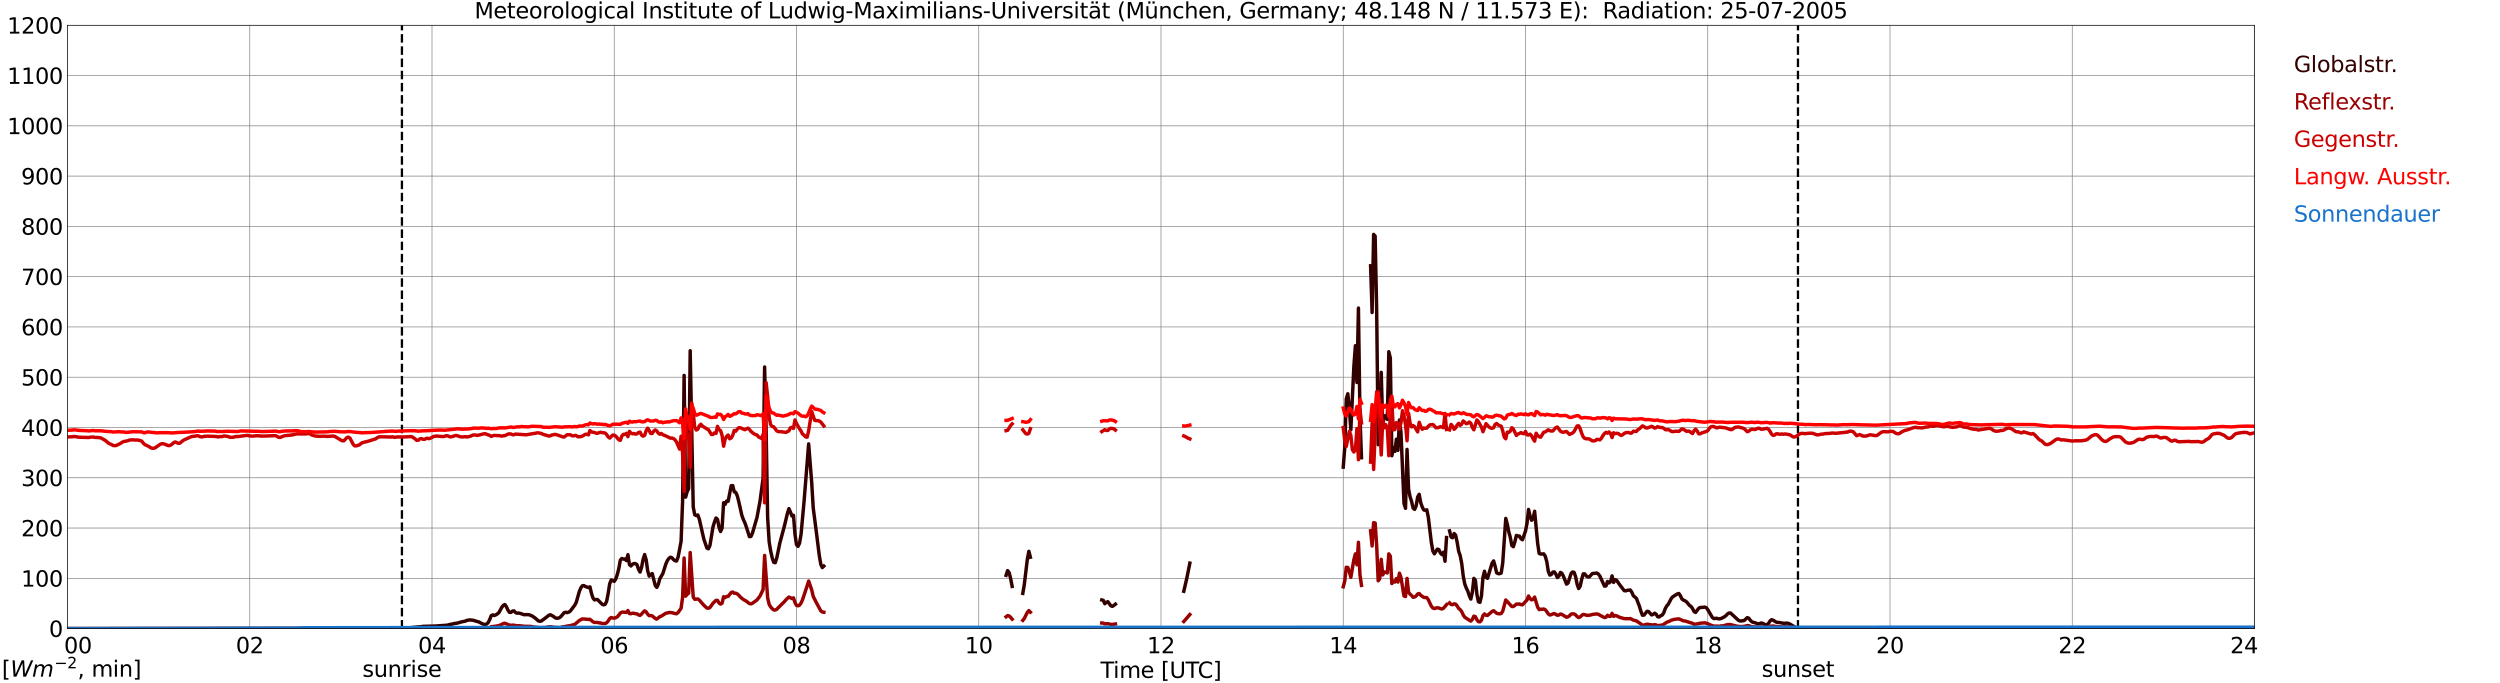 <?xml version="1.0" encoding="utf-8" standalone="no"?>
<!DOCTYPE svg PUBLIC "-//W3C//DTD SVG 1.1//EN"
  "http://www.w3.org/Graphics/SVG/1.1/DTD/svg11.dtd">
<svg xmlns:xlink="http://www.w3.org/1999/xlink" width="1085.4pt" height="296.64pt" viewBox="0 0 1085.4 296.64" xmlns="http://www.w3.org/2000/svg" version="1.1">
 <defs>
  <style type="text/css">*{stroke-linejoin: round; stroke-linecap: butt}</style>
 </defs>
 <g id="figure_1">
  <g id="patch_1">
   <path d="M 0 296.64 
L 1085.4 296.64 
L 1085.4 0 
L 0 0 
z
" style="fill: #ffffff"/>
  </g>
  <g id="axes_1">
   <g id="patch_2">
    <path d="M 29.306 272.909 
L 978.814 272.909 
L 978.814 10.976 
L 29.306 10.976 
z
" style="fill: #ffffff"/>
   </g>
   <g id="patch_3">
    <path d="M 978.814 272.909 
L 978.814 272.909 
L 978.814 10.976 
L 978.814 10.976 
z
" clip-path="url(#p21cd8f1169)" style="fill: #d3d3d3; opacity: 0.25; stroke: #d3d3d3; stroke-linejoin: miter"/>
   </g>
   <g id="matplotlib.axis_1">
    <g id="xtick_1">
     <g id="line2d_1">
      <path d="M 29.306 272.909 
L 29.306 10.976 
" clip-path="url(#p21cd8f1169)" style="fill: none; stroke: #808080; stroke-width: 0.3; stroke-linecap: square"/>
     </g>
     <g id="line2d_2"/>
     <g id="text_1">
      <!--    00 -->
      <g transform="translate(18.733 283.627) scale(0.095 -0.095)">
       <defs>
        <path id="DejaVuSans-20" transform="scale(0.016)"/>
        <path id="DejaVuSans-30" d="M 2034 4250 
Q 1547 4250 1301 3770 
Q 1056 3291 1056 2328 
Q 1056 1369 1301 889 
Q 1547 409 2034 409 
Q 2525 409 2770 889 
Q 3016 1369 3016 2328 
Q 3016 3291 2770 3770 
Q 2525 4250 2034 4250 
z
M 2034 4750 
Q 2819 4750 3233 4129 
Q 3647 3509 3647 2328 
Q 3647 1150 3233 529 
Q 2819 -91 2034 -91 
Q 1250 -91 836 529 
Q 422 1150 422 2328 
Q 422 3509 836 4129 
Q 1250 4750 2034 4750 
z
" transform="scale(0.016)"/>
       </defs>
       <use xlink:href="#DejaVuSans-20"/>
       <use xlink:href="#DejaVuSans-20" transform="translate(31.787 0)"/>
       <use xlink:href="#DejaVuSans-20" transform="translate(63.574 0)"/>
       <use xlink:href="#DejaVuSans-30" transform="translate(95.361 0)"/>
       <use xlink:href="#DejaVuSans-30" transform="translate(158.984 0)"/>
      </g>
     </g>
    </g>
    <g id="xtick_2">
     <g id="line2d_3">
      <path d="M 108.431 272.909 
L 108.431 10.976 
" clip-path="url(#p21cd8f1169)" style="fill: none; stroke: #808080; stroke-width: 0.3; stroke-linecap: square"/>
     </g>
     <g id="line2d_4"/>
     <g id="text_2">
      <!-- 02 -->
      <g transform="translate(102.387 283.627) scale(0.095 -0.095)">
       <defs>
        <path id="DejaVuSans-32" d="M 1228 531 
L 3431 531 
L 3431 0 
L 469 0 
L 469 531 
Q 828 903 1448 1529 
Q 2069 2156 2228 2338 
Q 2531 2678 2651 2914 
Q 2772 3150 2772 3378 
Q 2772 3750 2511 3984 
Q 2250 4219 1831 4219 
Q 1534 4219 1204 4116 
Q 875 4013 500 3803 
L 500 4441 
Q 881 4594 1212 4672 
Q 1544 4750 1819 4750 
Q 2544 4750 2975 4387 
Q 3406 4025 3406 3419 
Q 3406 3131 3298 2873 
Q 3191 2616 2906 2266 
Q 2828 2175 2409 1742 
Q 1991 1309 1228 531 
z
" transform="scale(0.016)"/>
       </defs>
       <use xlink:href="#DejaVuSans-30"/>
       <use xlink:href="#DejaVuSans-32" transform="translate(63.623 0)"/>
      </g>
     </g>
    </g>
    <g id="xtick_3">
     <g id="line2d_5">
      <path d="M 187.557 272.909 
L 187.557 10.976 
" clip-path="url(#p21cd8f1169)" style="fill: none; stroke: #808080; stroke-width: 0.3; stroke-linecap: square"/>
     </g>
     <g id="line2d_6"/>
     <g id="text_3">
      <!-- 04 -->
      <g transform="translate(181.513 283.627) scale(0.095 -0.095)">
       <defs>
        <path id="DejaVuSans-34" d="M 2419 4116 
L 825 1625 
L 2419 1625 
L 2419 4116 
z
M 2253 4666 
L 3047 4666 
L 3047 1625 
L 3713 1625 
L 3713 1100 
L 3047 1100 
L 3047 0 
L 2419 0 
L 2419 1100 
L 313 1100 
L 313 1709 
L 2253 4666 
z
" transform="scale(0.016)"/>
       </defs>
       <use xlink:href="#DejaVuSans-30"/>
       <use xlink:href="#DejaVuSans-34" transform="translate(63.623 0)"/>
      </g>
     </g>
    </g>
    <g id="xtick_4">
     <g id="line2d_7">
      <path d="M 266.683 272.909 
L 266.683 10.976 
" clip-path="url(#p21cd8f1169)" style="fill: none; stroke: #808080; stroke-width: 0.3; stroke-linecap: square"/>
     </g>
     <g id="line2d_8"/>
     <g id="text_4">
      <!-- 06 -->
      <g transform="translate(260.638 283.627) scale(0.095 -0.095)">
       <defs>
        <path id="DejaVuSans-36" d="M 2113 2584 
Q 1688 2584 1439 2293 
Q 1191 2003 1191 1497 
Q 1191 994 1439 701 
Q 1688 409 2113 409 
Q 2538 409 2786 701 
Q 3034 994 3034 1497 
Q 3034 2003 2786 2293 
Q 2538 2584 2113 2584 
z
M 3366 4563 
L 3366 3988 
Q 3128 4100 2886 4159 
Q 2644 4219 2406 4219 
Q 1781 4219 1451 3797 
Q 1122 3375 1075 2522 
Q 1259 2794 1537 2939 
Q 1816 3084 2150 3084 
Q 2853 3084 3261 2657 
Q 3669 2231 3669 1497 
Q 3669 778 3244 343 
Q 2819 -91 2113 -91 
Q 1303 -91 875 529 
Q 447 1150 447 2328 
Q 447 3434 972 4092 
Q 1497 4750 2381 4750 
Q 2619 4750 2861 4703 
Q 3103 4656 3366 4563 
z
" transform="scale(0.016)"/>
       </defs>
       <use xlink:href="#DejaVuSans-30"/>
       <use xlink:href="#DejaVuSans-36" transform="translate(63.623 0)"/>
      </g>
     </g>
    </g>
    <g id="xtick_5">
     <g id="line2d_9">
      <path d="M 345.808 272.909 
L 345.808 10.976 
" clip-path="url(#p21cd8f1169)" style="fill: none; stroke: #808080; stroke-width: 0.3; stroke-linecap: square"/>
     </g>
     <g id="line2d_10"/>
     <g id="text_5">
      <!-- 08 -->
      <g transform="translate(339.764 283.627) scale(0.095 -0.095)">
       <defs>
        <path id="DejaVuSans-38" d="M 2034 2216 
Q 1584 2216 1326 1975 
Q 1069 1734 1069 1313 
Q 1069 891 1326 650 
Q 1584 409 2034 409 
Q 2484 409 2743 651 
Q 3003 894 3003 1313 
Q 3003 1734 2745 1975 
Q 2488 2216 2034 2216 
z
M 1403 2484 
Q 997 2584 770 2862 
Q 544 3141 544 3541 
Q 544 4100 942 4425 
Q 1341 4750 2034 4750 
Q 2731 4750 3128 4425 
Q 3525 4100 3525 3541 
Q 3525 3141 3298 2862 
Q 3072 2584 2669 2484 
Q 3125 2378 3379 2068 
Q 3634 1759 3634 1313 
Q 3634 634 3220 271 
Q 2806 -91 2034 -91 
Q 1263 -91 848 271 
Q 434 634 434 1313 
Q 434 1759 690 2068 
Q 947 2378 1403 2484 
z
M 1172 3481 
Q 1172 3119 1398 2916 
Q 1625 2713 2034 2713 
Q 2441 2713 2670 2916 
Q 2900 3119 2900 3481 
Q 2900 3844 2670 4047 
Q 2441 4250 2034 4250 
Q 1625 4250 1398 4047 
Q 1172 3844 1172 3481 
z
" transform="scale(0.016)"/>
       </defs>
       <use xlink:href="#DejaVuSans-30"/>
       <use xlink:href="#DejaVuSans-38" transform="translate(63.623 0)"/>
      </g>
     </g>
    </g>
    <g id="xtick_6">
     <g id="line2d_11">
      <path d="M 424.934 272.909 
L 424.934 10.976 
" clip-path="url(#p21cd8f1169)" style="fill: none; stroke: #808080; stroke-width: 0.3; stroke-linecap: square"/>
     </g>
     <g id="line2d_12"/>
     <g id="text_6">
      <!-- 10 -->
      <g transform="translate(418.89 283.627) scale(0.095 -0.095)">
       <defs>
        <path id="DejaVuSans-31" d="M 794 531 
L 1825 531 
L 1825 4091 
L 703 3866 
L 703 4441 
L 1819 4666 
L 2450 4666 
L 2450 531 
L 3481 531 
L 3481 0 
L 794 0 
L 794 531 
z
" transform="scale(0.016)"/>
       </defs>
       <use xlink:href="#DejaVuSans-31"/>
       <use xlink:href="#DejaVuSans-30" transform="translate(63.623 0)"/>
      </g>
     </g>
    </g>
    <g id="xtick_7">
     <g id="line2d_13">
      <path d="M 504.06 272.909 
L 504.06 10.976 
" clip-path="url(#p21cd8f1169)" style="fill: none; stroke: #808080; stroke-width: 0.3; stroke-linecap: square"/>
     </g>
     <g id="line2d_14"/>
     <g id="text_7">
      <!-- 12 -->
      <g transform="translate(498.015 283.627) scale(0.095 -0.095)">
       <use xlink:href="#DejaVuSans-31"/>
       <use xlink:href="#DejaVuSans-32" transform="translate(63.623 0)"/>
      </g>
     </g>
    </g>
    <g id="xtick_8">
     <g id="line2d_15">
      <path d="M 583.185 272.909 
L 583.185 10.976 
" clip-path="url(#p21cd8f1169)" style="fill: none; stroke: #808080; stroke-width: 0.3; stroke-linecap: square"/>
     </g>
     <g id="line2d_16"/>
     <g id="text_8">
      <!-- 14 -->
      <g transform="translate(577.141 283.627) scale(0.095 -0.095)">
       <use xlink:href="#DejaVuSans-31"/>
       <use xlink:href="#DejaVuSans-34" transform="translate(63.623 0)"/>
      </g>
     </g>
    </g>
    <g id="xtick_9">
     <g id="line2d_17">
      <path d="M 662.311 272.909 
L 662.311 10.976 
" clip-path="url(#p21cd8f1169)" style="fill: none; stroke: #808080; stroke-width: 0.3; stroke-linecap: square"/>
     </g>
     <g id="line2d_18"/>
     <g id="text_9">
      <!-- 16 -->
      <g transform="translate(656.267 283.627) scale(0.095 -0.095)">
       <use xlink:href="#DejaVuSans-31"/>
       <use xlink:href="#DejaVuSans-36" transform="translate(63.623 0)"/>
      </g>
     </g>
    </g>
    <g id="xtick_10">
     <g id="line2d_19">
      <path d="M 741.437 272.909 
L 741.437 10.976 
" clip-path="url(#p21cd8f1169)" style="fill: none; stroke: #808080; stroke-width: 0.3; stroke-linecap: square"/>
     </g>
     <g id="line2d_20"/>
     <g id="text_10">
      <!-- 18 -->
      <g transform="translate(735.392 283.627) scale(0.095 -0.095)">
       <use xlink:href="#DejaVuSans-31"/>
       <use xlink:href="#DejaVuSans-38" transform="translate(63.623 0)"/>
      </g>
     </g>
    </g>
    <g id="xtick_11">
     <g id="line2d_21">
      <path d="M 820.562 272.909 
L 820.562 10.976 
" clip-path="url(#p21cd8f1169)" style="fill: none; stroke: #808080; stroke-width: 0.3; stroke-linecap: square"/>
     </g>
     <g id="line2d_22"/>
     <g id="text_11">
      <!-- 20 -->
      <g transform="translate(814.518 283.627) scale(0.095 -0.095)">
       <use xlink:href="#DejaVuSans-32"/>
       <use xlink:href="#DejaVuSans-30" transform="translate(63.623 0)"/>
      </g>
     </g>
    </g>
    <g id="xtick_12">
     <g id="line2d_23">
      <path d="M 899.688 272.909 
L 899.688 10.976 
" clip-path="url(#p21cd8f1169)" style="fill: none; stroke: #808080; stroke-width: 0.3; stroke-linecap: square"/>
     </g>
     <g id="line2d_24"/>
     <g id="text_12">
      <!-- 22 -->
      <g transform="translate(893.644 283.627) scale(0.095 -0.095)">
       <use xlink:href="#DejaVuSans-32"/>
       <use xlink:href="#DejaVuSans-32" transform="translate(63.623 0)"/>
      </g>
     </g>
    </g>
    <g id="xtick_13">
     <g id="line2d_25">
      <path d="M 978.814 272.909 
L 978.814 10.976 
" clip-path="url(#p21cd8f1169)" style="fill: none; stroke: #808080; stroke-width: 0.3; stroke-linecap: square"/>
     </g>
     <g id="line2d_26"/>
     <g id="text_13">
      <!-- 24    -->
      <g transform="translate(968.241 283.627) scale(0.095 -0.095)">
       <use xlink:href="#DejaVuSans-32"/>
       <use xlink:href="#DejaVuSans-34" transform="translate(63.623 0)"/>
       <use xlink:href="#DejaVuSans-20" transform="translate(127.246 0)"/>
       <use xlink:href="#DejaVuSans-20" transform="translate(159.033 0)"/>
       <use xlink:href="#DejaVuSans-20" transform="translate(190.82 0)"/>
      </g>
     </g>
    </g>
    <g id="text_14">
     <!-- Time [UTC] -->
     <g transform="translate(477.806 294.322) scale(0.095 -0.095)">
      <defs>
       <path id="DejaVuSans-54" d="M -19 4666 
L 3928 4666 
L 3928 4134 
L 2272 4134 
L 2272 0 
L 1638 0 
L 1638 4134 
L -19 4134 
L -19 4666 
z
" transform="scale(0.016)"/>
       <path id="DejaVuSans-69" d="M 603 3500 
L 1178 3500 
L 1178 0 
L 603 0 
L 603 3500 
z
M 603 4863 
L 1178 4863 
L 1178 4134 
L 603 4134 
L 603 4863 
z
" transform="scale(0.016)"/>
       <path id="DejaVuSans-6d" d="M 3328 2828 
Q 3544 3216 3844 3400 
Q 4144 3584 4550 3584 
Q 5097 3584 5394 3201 
Q 5691 2819 5691 2113 
L 5691 0 
L 5113 0 
L 5113 2094 
Q 5113 2597 4934 2840 
Q 4756 3084 4391 3084 
Q 3944 3084 3684 2787 
Q 3425 2491 3425 1978 
L 3425 0 
L 2847 0 
L 2847 2094 
Q 2847 2600 2669 2842 
Q 2491 3084 2119 3084 
Q 1678 3084 1418 2786 
Q 1159 2488 1159 1978 
L 1159 0 
L 581 0 
L 581 3500 
L 1159 3500 
L 1159 2956 
Q 1356 3278 1631 3431 
Q 1906 3584 2284 3584 
Q 2666 3584 2933 3390 
Q 3200 3197 3328 2828 
z
" transform="scale(0.016)"/>
       <path id="DejaVuSans-65" d="M 3597 1894 
L 3597 1613 
L 953 1613 
Q 991 1019 1311 708 
Q 1631 397 2203 397 
Q 2534 397 2845 478 
Q 3156 559 3463 722 
L 3463 178 
Q 3153 47 2828 -22 
Q 2503 -91 2169 -91 
Q 1331 -91 842 396 
Q 353 884 353 1716 
Q 353 2575 817 3079 
Q 1281 3584 2069 3584 
Q 2775 3584 3186 3129 
Q 3597 2675 3597 1894 
z
M 3022 2063 
Q 3016 2534 2758 2815 
Q 2500 3097 2075 3097 
Q 1594 3097 1305 2825 
Q 1016 2553 972 2059 
L 3022 2063 
z
" transform="scale(0.016)"/>
       <path id="DejaVuSans-5b" d="M 550 4863 
L 1875 4863 
L 1875 4416 
L 1125 4416 
L 1125 -397 
L 1875 -397 
L 1875 -844 
L 550 -844 
L 550 4863 
z
" transform="scale(0.016)"/>
       <path id="DejaVuSans-55" d="M 556 4666 
L 1191 4666 
L 1191 1831 
Q 1191 1081 1462 751 
Q 1734 422 2344 422 
Q 2950 422 3222 751 
Q 3494 1081 3494 1831 
L 3494 4666 
L 4128 4666 
L 4128 1753 
Q 4128 841 3676 375 
Q 3225 -91 2344 -91 
Q 1459 -91 1007 375 
Q 556 841 556 1753 
L 556 4666 
z
" transform="scale(0.016)"/>
       <path id="DejaVuSans-43" d="M 4122 4306 
L 4122 3641 
Q 3803 3938 3442 4084 
Q 3081 4231 2675 4231 
Q 1875 4231 1450 3742 
Q 1025 3253 1025 2328 
Q 1025 1406 1450 917 
Q 1875 428 2675 428 
Q 3081 428 3442 575 
Q 3803 722 4122 1019 
L 4122 359 
Q 3791 134 3420 21 
Q 3050 -91 2638 -91 
Q 1578 -91 968 557 
Q 359 1206 359 2328 
Q 359 3453 968 4101 
Q 1578 4750 2638 4750 
Q 3056 4750 3426 4639 
Q 3797 4528 4122 4306 
z
" transform="scale(0.016)"/>
       <path id="DejaVuSans-5d" d="M 1947 4863 
L 1947 -844 
L 622 -844 
L 622 -397 
L 1369 -397 
L 1369 4416 
L 622 4416 
L 622 4863 
L 1947 4863 
z
" transform="scale(0.016)"/>
      </defs>
      <use xlink:href="#DejaVuSans-54"/>
      <use xlink:href="#DejaVuSans-69" transform="translate(57.959 0)"/>
      <use xlink:href="#DejaVuSans-6d" transform="translate(85.742 0)"/>
      <use xlink:href="#DejaVuSans-65" transform="translate(183.154 0)"/>
      <use xlink:href="#DejaVuSans-20" transform="translate(244.678 0)"/>
      <use xlink:href="#DejaVuSans-5b" transform="translate(276.465 0)"/>
      <use xlink:href="#DejaVuSans-55" transform="translate(315.479 0)"/>
      <use xlink:href="#DejaVuSans-54" transform="translate(388.672 0)"/>
      <use xlink:href="#DejaVuSans-43" transform="translate(443.881 0)"/>
      <use xlink:href="#DejaVuSans-5d" transform="translate(513.705 0)"/>
     </g>
    </g>
   </g>
   <g id="matplotlib.axis_2">
    <g id="ytick_1">
     <g id="line2d_27">
      <path d="M 29.306 272.909 
L 978.814 272.909 
" clip-path="url(#p21cd8f1169)" style="fill: none; stroke: #808080; stroke-width: 0.3; stroke-linecap: square"/>
     </g>
     <g id="line2d_28"/>
     <g id="text_15">
      <!-- 0 -->
      <g transform="translate(21.261 276.518) scale(0.095 -0.095)">
       <use xlink:href="#DejaVuSans-30"/>
      </g>
     </g>
    </g>
    <g id="ytick_2">
     <g id="line2d_29">
      <path d="M 29.306 251.081 
L 978.814 251.081 
" clip-path="url(#p21cd8f1169)" style="fill: none; stroke: #808080; stroke-width: 0.3; stroke-linecap: square"/>
     </g>
     <g id="line2d_30"/>
     <g id="text_16">
      <!-- 100 -->
      <g transform="translate(9.173 254.69) scale(0.095 -0.095)">
       <use xlink:href="#DejaVuSans-31"/>
       <use xlink:href="#DejaVuSans-30" transform="translate(63.623 0)"/>
       <use xlink:href="#DejaVuSans-30" transform="translate(127.246 0)"/>
      </g>
     </g>
    </g>
    <g id="ytick_3">
     <g id="line2d_31">
      <path d="M 29.306 229.253 
L 978.814 229.253 
" clip-path="url(#p21cd8f1169)" style="fill: none; stroke: #808080; stroke-width: 0.3; stroke-linecap: square"/>
     </g>
     <g id="line2d_32"/>
     <g id="text_17">
      <!-- 200 -->
      <g transform="translate(9.173 232.863) scale(0.095 -0.095)">
       <use xlink:href="#DejaVuSans-32"/>
       <use xlink:href="#DejaVuSans-30" transform="translate(63.623 0)"/>
       <use xlink:href="#DejaVuSans-30" transform="translate(127.246 0)"/>
      </g>
     </g>
    </g>
    <g id="ytick_4">
     <g id="line2d_33">
      <path d="M 29.306 207.426 
L 978.814 207.426 
" clip-path="url(#p21cd8f1169)" style="fill: none; stroke: #808080; stroke-width: 0.3; stroke-linecap: square"/>
     </g>
     <g id="line2d_34"/>
     <g id="text_18">
      <!-- 300 -->
      <g transform="translate(9.173 211.035) scale(0.095 -0.095)">
       <defs>
        <path id="DejaVuSans-33" d="M 2597 2516 
Q 3050 2419 3304 2112 
Q 3559 1806 3559 1356 
Q 3559 666 3084 287 
Q 2609 -91 1734 -91 
Q 1441 -91 1130 -33 
Q 819 25 488 141 
L 488 750 
Q 750 597 1062 519 
Q 1375 441 1716 441 
Q 2309 441 2620 675 
Q 2931 909 2931 1356 
Q 2931 1769 2642 2001 
Q 2353 2234 1838 2234 
L 1294 2234 
L 1294 2753 
L 1863 2753 
Q 2328 2753 2575 2939 
Q 2822 3125 2822 3475 
Q 2822 3834 2567 4026 
Q 2313 4219 1838 4219 
Q 1578 4219 1281 4162 
Q 984 4106 628 3988 
L 628 4550 
Q 988 4650 1302 4700 
Q 1616 4750 1894 4750 
Q 2613 4750 3031 4423 
Q 3450 4097 3450 3541 
Q 3450 3153 3228 2886 
Q 3006 2619 2597 2516 
z
" transform="scale(0.016)"/>
       </defs>
       <use xlink:href="#DejaVuSans-33"/>
       <use xlink:href="#DejaVuSans-30" transform="translate(63.623 0)"/>
       <use xlink:href="#DejaVuSans-30" transform="translate(127.246 0)"/>
      </g>
     </g>
    </g>
    <g id="ytick_5">
     <g id="line2d_35">
      <path d="M 29.306 185.598 
L 978.814 185.598 
" clip-path="url(#p21cd8f1169)" style="fill: none; stroke: #808080; stroke-width: 0.3; stroke-linecap: square"/>
     </g>
     <g id="line2d_36"/>
     <g id="text_19">
      <!-- 400 -->
      <g transform="translate(9.173 189.207) scale(0.095 -0.095)">
       <use xlink:href="#DejaVuSans-34"/>
       <use xlink:href="#DejaVuSans-30" transform="translate(63.623 0)"/>
       <use xlink:href="#DejaVuSans-30" transform="translate(127.246 0)"/>
      </g>
     </g>
    </g>
    <g id="ytick_6">
     <g id="line2d_37">
      <path d="M 29.306 163.77 
L 978.814 163.77 
" clip-path="url(#p21cd8f1169)" style="fill: none; stroke: #808080; stroke-width: 0.3; stroke-linecap: square"/>
     </g>
     <g id="line2d_38"/>
     <g id="text_20">
      <!-- 500 -->
      <g transform="translate(9.173 167.379) scale(0.095 -0.095)">
       <defs>
        <path id="DejaVuSans-35" d="M 691 4666 
L 3169 4666 
L 3169 4134 
L 1269 4134 
L 1269 2991 
Q 1406 3038 1543 3061 
Q 1681 3084 1819 3084 
Q 2600 3084 3056 2656 
Q 3513 2228 3513 1497 
Q 3513 744 3044 326 
Q 2575 -91 1722 -91 
Q 1428 -91 1123 -41 
Q 819 9 494 109 
L 494 744 
Q 775 591 1075 516 
Q 1375 441 1709 441 
Q 2250 441 2565 725 
Q 2881 1009 2881 1497 
Q 2881 1984 2565 2268 
Q 2250 2553 1709 2553 
Q 1456 2553 1204 2497 
Q 953 2441 691 2322 
L 691 4666 
z
" transform="scale(0.016)"/>
       </defs>
       <use xlink:href="#DejaVuSans-35"/>
       <use xlink:href="#DejaVuSans-30" transform="translate(63.623 0)"/>
       <use xlink:href="#DejaVuSans-30" transform="translate(127.246 0)"/>
      </g>
     </g>
    </g>
    <g id="ytick_7">
     <g id="line2d_39">
      <path d="M 29.306 141.942 
L 978.814 141.942 
" clip-path="url(#p21cd8f1169)" style="fill: none; stroke: #808080; stroke-width: 0.3; stroke-linecap: square"/>
     </g>
     <g id="line2d_40"/>
     <g id="text_21">
      <!-- 600 -->
      <g transform="translate(9.173 145.551) scale(0.095 -0.095)">
       <use xlink:href="#DejaVuSans-36"/>
       <use xlink:href="#DejaVuSans-30" transform="translate(63.623 0)"/>
       <use xlink:href="#DejaVuSans-30" transform="translate(127.246 0)"/>
      </g>
     </g>
    </g>
    <g id="ytick_8">
     <g id="line2d_41">
      <path d="M 29.306 120.114 
L 978.814 120.114 
" clip-path="url(#p21cd8f1169)" style="fill: none; stroke: #808080; stroke-width: 0.3; stroke-linecap: square"/>
     </g>
     <g id="line2d_42"/>
     <g id="text_22">
      <!-- 700 -->
      <g transform="translate(9.173 123.724) scale(0.095 -0.095)">
       <defs>
        <path id="DejaVuSans-37" d="M 525 4666 
L 3525 4666 
L 3525 4397 
L 1831 0 
L 1172 0 
L 2766 4134 
L 525 4134 
L 525 4666 
z
" transform="scale(0.016)"/>
       </defs>
       <use xlink:href="#DejaVuSans-37"/>
       <use xlink:href="#DejaVuSans-30" transform="translate(63.623 0)"/>
       <use xlink:href="#DejaVuSans-30" transform="translate(127.246 0)"/>
      </g>
     </g>
    </g>
    <g id="ytick_9">
     <g id="line2d_43">
      <path d="M 29.306 98.287 
L 978.814 98.287 
" clip-path="url(#p21cd8f1169)" style="fill: none; stroke: #808080; stroke-width: 0.3; stroke-linecap: square"/>
     </g>
     <g id="line2d_44"/>
     <g id="text_23">
      <!-- 800 -->
      <g transform="translate(9.173 101.896) scale(0.095 -0.095)">
       <use xlink:href="#DejaVuSans-38"/>
       <use xlink:href="#DejaVuSans-30" transform="translate(63.623 0)"/>
       <use xlink:href="#DejaVuSans-30" transform="translate(127.246 0)"/>
      </g>
     </g>
    </g>
    <g id="ytick_10">
     <g id="line2d_45">
      <path d="M 29.306 76.459 
L 978.814 76.459 
" clip-path="url(#p21cd8f1169)" style="fill: none; stroke: #808080; stroke-width: 0.3; stroke-linecap: square"/>
     </g>
     <g id="line2d_46"/>
     <g id="text_24">
      <!-- 900 -->
      <g transform="translate(9.173 80.068) scale(0.095 -0.095)">
       <defs>
        <path id="DejaVuSans-39" d="M 703 97 
L 703 672 
Q 941 559 1184 500 
Q 1428 441 1663 441 
Q 2288 441 2617 861 
Q 2947 1281 2994 2138 
Q 2813 1869 2534 1725 
Q 2256 1581 1919 1581 
Q 1219 1581 811 2004 
Q 403 2428 403 3163 
Q 403 3881 828 4315 
Q 1253 4750 1959 4750 
Q 2769 4750 3195 4129 
Q 3622 3509 3622 2328 
Q 3622 1225 3098 567 
Q 2575 -91 1691 -91 
Q 1453 -91 1209 -44 
Q 966 3 703 97 
z
M 1959 2075 
Q 2384 2075 2632 2365 
Q 2881 2656 2881 3163 
Q 2881 3666 2632 3958 
Q 2384 4250 1959 4250 
Q 1534 4250 1286 3958 
Q 1038 3666 1038 3163 
Q 1038 2656 1286 2365 
Q 1534 2075 1959 2075 
z
" transform="scale(0.016)"/>
       </defs>
       <use xlink:href="#DejaVuSans-39"/>
       <use xlink:href="#DejaVuSans-30" transform="translate(63.623 0)"/>
       <use xlink:href="#DejaVuSans-30" transform="translate(127.246 0)"/>
      </g>
     </g>
    </g>
    <g id="ytick_11">
     <g id="line2d_47">
      <path d="M 29.306 54.631 
L 978.814 54.631 
" clip-path="url(#p21cd8f1169)" style="fill: none; stroke: #808080; stroke-width: 0.3; stroke-linecap: square"/>
     </g>
     <g id="line2d_48"/>
     <g id="text_25">
      <!-- 1000 -->
      <g transform="translate(3.128 58.24) scale(0.095 -0.095)">
       <use xlink:href="#DejaVuSans-31"/>
       <use xlink:href="#DejaVuSans-30" transform="translate(63.623 0)"/>
       <use xlink:href="#DejaVuSans-30" transform="translate(127.246 0)"/>
       <use xlink:href="#DejaVuSans-30" transform="translate(190.869 0)"/>
      </g>
     </g>
    </g>
    <g id="ytick_12">
     <g id="line2d_49">
      <path d="M 29.306 32.803 
L 978.814 32.803 
" clip-path="url(#p21cd8f1169)" style="fill: none; stroke: #808080; stroke-width: 0.3; stroke-linecap: square"/>
     </g>
     <g id="line2d_50"/>
     <g id="text_26">
      <!-- 1100 -->
      <g transform="translate(3.128 36.413) scale(0.095 -0.095)">
       <use xlink:href="#DejaVuSans-31"/>
       <use xlink:href="#DejaVuSans-31" transform="translate(63.623 0)"/>
       <use xlink:href="#DejaVuSans-30" transform="translate(127.246 0)"/>
       <use xlink:href="#DejaVuSans-30" transform="translate(190.869 0)"/>
      </g>
     </g>
    </g>
    <g id="ytick_13">
     <g id="line2d_51">
      <path d="M 29.306 10.976 
L 978.814 10.976 
" clip-path="url(#p21cd8f1169)" style="fill: none; stroke: #808080; stroke-width: 0.3; stroke-linecap: square"/>
     </g>
     <g id="line2d_52"/>
     <g id="text_27">
      <!-- 1200 -->
      <g transform="translate(3.128 14.585) scale(0.095 -0.095)">
       <use xlink:href="#DejaVuSans-31"/>
       <use xlink:href="#DejaVuSans-32" transform="translate(63.623 0)"/>
       <use xlink:href="#DejaVuSans-30" transform="translate(127.246 0)"/>
       <use xlink:href="#DejaVuSans-30" transform="translate(190.869 0)"/>
      </g>
     </g>
    </g>
   </g>
   <g id="line2d_53">
    <path d="M 174.501 272.909 
L 174.501 10.976 
" clip-path="url(#p21cd8f1169)" style="fill: none; stroke-dasharray: 3.7,1.6; stroke-dashoffset: 0; stroke: #000000"/>
   </g>
   <g id="line2d_54">
    <path d="M 780.604 272.909 
L 780.604 10.976 
" clip-path="url(#p21cd8f1169)" style="fill: none; stroke-dasharray: 3.7,1.6; stroke-dashoffset: 0; stroke: #000000"/>
   </g>
   <g id="line2d_55">
    <path d="M 29.306 272.909 
L 165.138 272.813 
L 167.776 272.721 
L 175.029 272.629 
L 177.666 272.538 
L 178.985 272.446 
L 181.623 272.171 
L 182.282 272.171 
L 183.601 271.944 
L 186.898 271.852 
L 188.876 271.806 
L 190.195 271.715 
L 194.151 271.44 
L 195.47 271.073 
L 196.129 271.027 
L 196.788 270.798 
L 198.767 270.479 
L 200.085 270.067 
L 202.063 269.654 
L 202.723 269.336 
L 204.042 269.152 
L 205.36 269.29 
L 207.998 270.067 
L 209.317 270.798 
L 209.976 271.027 
L 210.635 271.119 
L 211.295 270.936 
L 211.954 270.296 
L 212.614 268.969 
L 213.273 267.275 
L 213.932 266.954 
L 214.592 267.229 
L 215.251 266.954 
L 215.91 266.544 
L 216.57 265.994 
L 217.889 263.615 
L 218.548 262.792 
L 219.207 262.471 
L 219.867 263.431 
L 220.526 264.896 
L 221.186 265.856 
L 221.845 265.856 
L 222.504 265.308 
L 223.164 265.217 
L 223.823 265.948 
L 224.482 266.223 
L 225.142 266.131 
L 226.461 266.498 
L 227.12 266.773 
L 227.779 266.908 
L 228.439 266.819 
L 229.757 266.908 
L 231.076 267.458 
L 232.395 268.373 
L 233.714 269.563 
L 234.373 269.746 
L 235.033 269.608 
L 236.351 268.648 
L 238.329 267.092 
L 238.989 266.908 
L 240.308 267.642 
L 240.967 268.19 
L 241.626 268.419 
L 242.286 268.373 
L 242.945 268.144 
L 243.604 267.596 
L 244.923 265.994 
L 245.583 265.81 
L 246.242 265.994 
L 246.901 265.765 
L 247.561 265.354 
L 249.539 262.746 
L 250.198 261.465 
L 251.517 256.796 
L 252.176 255.241 
L 252.836 254.325 
L 253.495 254.233 
L 254.155 254.646 
L 255.473 255.104 
L 256.133 254.783 
L 256.792 257.621 
L 257.451 259.633 
L 258.111 260.456 
L 258.77 260.275 
L 259.43 260.321 
L 261.408 262.333 
L 262.067 262.608 
L 262.726 262.379 
L 263.386 261.052 
L 264.045 257.621 
L 264.705 253.456 
L 265.364 251.808 
L 266.023 252.037 
L 266.683 252.404 
L 267.342 251.398 
L 268.002 249.429 
L 268.661 246.866 
L 269.32 243.206 
L 269.98 242.472 
L 270.639 242.747 
L 271.298 242.701 
L 271.958 243.389 
L 272.617 240.826 
L 273.277 245.126 
L 273.936 245.722 
L 274.595 244.945 
L 275.255 244.67 
L 275.914 244.716 
L 276.573 245.172 
L 277.233 247.187 
L 277.892 248.377 
L 278.552 246.272 
L 279.211 242.839 
L 279.87 240.781 
L 280.53 243.022 
L 281.189 247.781 
L 281.849 250.116 
L 282.508 249.475 
L 283.167 249.016 
L 284.486 254.187 
L 285.145 255.012 
L 285.805 253.731 
L 286.464 251.26 
L 287.783 249.016 
L 289.102 244.808 
L 289.761 243.343 
L 290.42 242.429 
L 291.08 241.924 
L 291.739 242.153 
L 292.399 242.931 
L 293.058 243.435 
L 293.717 243.572 
L 294.377 241.97 
L 295.696 235.059 
L 296.355 217.58 
L 297.014 162.986 
L 297.674 215.84 
L 298.333 213.461 
L 298.992 212.134 
L 299.652 152.28 
L 300.971 220.142 
L 301.63 223.482 
L 302.289 223.849 
L 302.949 223.574 
L 303.608 225.359 
L 305.586 234.099 
L 306.905 237.943 
L 307.564 238.264 
L 308.224 236.845 
L 309.543 228.791 
L 310.202 226.64 
L 310.861 224.901 
L 311.521 225.497 
L 312.18 228.928 
L 312.839 230.759 
L 313.499 229.295 
L 314.158 218.265 
L 314.818 218.953 
L 315.477 217.534 
L 316.136 217.626 
L 317.455 210.898 
L 318.114 210.807 
L 318.774 213.507 
L 319.433 213.782 
L 320.093 215.246 
L 320.752 217.809 
L 322.071 223.711 
L 322.73 225.543 
L 323.39 226.961 
L 324.049 228.836 
L 325.368 233.001 
L 326.027 232.909 
L 326.686 231.445 
L 328.665 224.626 
L 329.983 217.488 
L 331.302 207.605 
L 331.961 159.326 
L 332.621 186.737 
L 333.28 224.809 
L 333.94 235.289 
L 334.599 239.27 
L 335.258 242.199 
L 335.918 244.12 
L 336.577 244.304 
L 337.236 242.291 
L 338.555 235.839 
L 340.533 228.47 
L 341.852 222.934 
L 342.512 220.828 
L 343.171 222.292 
L 343.83 224.032 
L 344.49 223.711 
L 345.149 231.949 
L 345.808 236.478 
L 346.468 237.212 
L 347.127 235.839 
L 347.787 231.949 
L 349.105 217.534 
L 351.083 192.731 
L 352.402 209.434 
L 353.062 220.463 
L 354.38 230.668 
L 355.699 241.147 
L 356.359 245.035 
L 357.018 246.408 
L 357.677 245.768 
M 436.803 249.8 
L 437.462 247.741 
L 438.122 248.61 
L 438.781 251.219 
L 439.44 254.604 
M 444.056 257.625 
L 444.716 253.735 
L 446.034 242.752 
L 446.694 239.366 
L 447.353 241.929 
M 478.344 260.463 
L 479.003 260.646 
L 479.663 262.108 
L 480.322 261.515 
L 480.981 261.24 
L 482.3 263.025 
L 482.96 263.254 
L 483.619 262.842 
L 484.278 262.292 
M 513.95 256.71 
L 515.269 251.035 
L 516.588 244.491 
M 583.185 202.805 
L 583.845 194.292 
L 584.504 173.152 
L 585.164 170.954 
L 585.823 177.452 
L 586.482 186.604 
L 587.801 158.966 
L 588.46 150.088 
L 589.12 166.058 
L 589.779 133.75 
L 590.439 180.564 
L 591.098 198.732 
M 595.054 115.402 
L 595.714 135.673 
L 596.373 101.764 
L 597.032 102.497 
L 597.692 134.575 
L 598.351 193.056 
L 599.011 191.821 
L 599.67 161.666 
L 600.329 184.683 
L 600.989 180.518 
L 601.648 180.61 
L 602.307 182.075 
L 602.967 152.697 
L 603.626 155.441 
L 604.286 197.861 
L 604.945 194.338 
L 605.604 195.986 
L 606.264 190.677 
L 606.923 195.527 
L 607.582 182.35 
L 608.242 187.656 
L 609.561 218.59 
L 610.22 220.697 
L 610.879 195.117 
L 611.539 212.321 
L 612.198 215.663 
L 612.858 217.722 
L 613.517 220.605 
L 614.176 221.153 
L 614.836 219.643 
L 615.495 215.755 
L 616.154 214.609 
L 616.814 218.226 
L 617.473 220.101 
L 618.133 221.382 
L 618.792 221.566 
L 619.451 221.336 
L 620.111 224.541 
L 621.429 235.476 
L 622.089 239.229 
L 622.748 240.418 
L 624.067 238.406 
L 624.726 238.635 
L 625.386 240.145 
L 626.045 240.785 
L 626.705 239.733 
L 627.364 243.668 
L 628.023 233.372 
M 629.342 230.489 
L 630.001 233.143 
L 630.661 233.464 
L 631.32 231.633 
L 631.98 232.366 
L 632.639 235.431 
L 633.298 239.366 
L 633.958 241.243 
L 634.617 244.629 
L 635.276 250.121 
L 635.936 253.506 
L 636.595 255.292 
L 637.255 256.619 
L 637.914 258.631 
L 638.573 260.096 
L 639.233 257.121 
L 639.892 251.127 
L 640.552 251.904 
L 641.211 258.038 
L 641.87 261.24 
L 642.53 261.515 
L 643.189 258.769 
L 643.848 250.668 
L 644.508 248.014 
L 645.167 250.668 
L 645.827 251.081 
L 647.805 244.491 
L 648.464 243.531 
L 649.123 245.864 
L 649.783 248.702 
L 650.442 249.069 
L 651.102 249.069 
L 651.761 248.793 
L 652.42 244.445 
L 653.739 225.089 
L 654.399 227.559 
L 655.058 230.901 
L 655.717 233.326 
L 656.377 236.849 
L 657.036 237.354 
L 657.695 235.247 
L 658.355 232.458 
L 659.014 232.73 
L 659.674 232.73 
L 660.333 233.874 
L 660.992 234.333 
L 662.311 230.58 
L 662.97 227.195 
L 663.63 221.199 
L 664.289 223.991 
L 664.949 225.868 
L 665.608 225.18 
L 666.267 221.978 
L 667.586 235.889 
L 668.246 240.281 
L 668.905 240.556 
L 670.224 240.464 
L 670.883 241.47 
L 671.542 243.806 
L 672.202 248.014 
L 672.861 249.662 
L 673.521 249.433 
L 674.18 248.381 
L 674.839 248.289 
L 675.499 249.296 
L 676.158 250.76 
L 676.817 250.166 
L 677.477 248.518 
L 678.136 248.931 
L 678.796 250.212 
L 680.114 253.598 
L 680.774 253.139 
L 682.092 249.023 
L 682.752 248.335 
L 683.411 248.518 
L 684.071 250.396 
L 684.73 253.689 
L 685.389 255.521 
L 686.049 254.512 
L 686.708 251.494 
L 687.368 249.158 
L 688.027 249.158 
L 688.686 250.029 
L 689.346 250.485 
L 690.005 250.485 
L 691.324 249.023 
L 693.302 248.793 
L 693.961 249.25 
L 694.621 250.166 
L 696.599 254.467 
L 697.258 254.375 
L 697.918 252.454 
L 698.577 253.094 
L 699.236 252.546 
L 699.896 250.029 
L 700.555 252.867 
L 701.215 251.677 
L 701.874 251.95 
L 703.193 253.873 
L 705.171 256.435 
L 705.83 256.527 
L 706.49 256.298 
L 707.808 256.16 
L 708.468 257.121 
L 709.127 258.631 
L 710.446 259.775 
L 711.765 263.209 
L 712.424 265.45 
L 713.083 267.098 
L 713.743 267.052 
L 715.062 265.404 
L 715.721 265.496 
L 717.04 266.961 
L 717.699 266.777 
L 718.358 266.227 
L 719.018 266.64 
L 719.677 267.738 
L 720.337 267.875 
L 720.996 267.325 
L 721.655 267.052 
L 722.315 266.09 
L 722.974 264.261 
L 723.633 263.071 
L 724.293 262.338 
L 725.612 259.821 
L 726.271 259.09 
L 727.59 258.265 
L 728.249 257.854 
L 728.909 257.671 
L 729.568 258.677 
L 730.227 260.05 
L 730.887 260.554 
L 731.546 260.827 
L 732.205 261.286 
L 733.524 262.842 
L 734.184 263.298 
L 734.843 264.215 
L 735.502 265.542 
L 736.162 265.906 
L 737.48 264.123 
L 738.14 263.756 
L 739.459 263.665 
L 740.118 263.573 
L 740.777 263.802 
L 741.437 264.671 
L 743.415 268.059 
L 744.074 268.561 
L 745.393 268.423 
L 746.052 268.698 
L 746.712 268.652 
L 747.371 268.469 
L 748.69 267.784 
L 749.349 267.279 
L 750.009 266.548 
L 750.668 266.136 
L 751.327 266.136 
L 754.624 269.202 
L 755.284 269.569 
L 755.943 269.615 
L 757.262 269.386 
L 758.581 268.15 
L 759.24 268.38 
L 759.899 269.294 
L 760.559 269.934 
L 761.218 270.209 
L 761.878 270.346 
L 763.196 270.85 
L 763.856 270.805 
L 764.515 270.484 
L 765.174 270.575 
L 766.493 271.261 
L 767.153 271.215 
L 767.812 270.667 
L 768.471 269.615 
L 769.131 269.065 
L 769.79 269.248 
L 771.109 270.071 
L 771.768 270.255 
L 772.428 270.255 
L 774.406 270.621 
L 775.725 270.53 
L 776.384 270.621 
L 777.043 270.896 
L 779.681 272.496 
L 781 272.771 
L 782.318 272.863 
L 796.825 272.909 
M 798.143 272.909 
L 978.154 272.909 
L 978.154 272.909 
" clip-path="url(#p21cd8f1169)" style="fill: none; stroke: #330000; stroke-width: 1.5; stroke-linecap: square"/>
   </g>
   <g id="line2d_56">
    <path d="M 29.306 272.909 
L 199.426 272.841 
L 205.36 272.516 
L 206.02 272.516 
L 206.679 272.656 
L 207.998 272.701 
L 209.317 272.887 
L 209.976 272.756 
L 211.954 272.749 
L 213.273 272.097 
L 215.251 271.863 
L 216.57 271.584 
L 217.229 271.398 
L 218.548 270.7 
L 219.207 270.608 
L 221.186 271.398 
L 221.845 271.492 
L 222.504 271.398 
L 223.164 271.444 
L 224.482 271.724 
L 225.142 271.632 
L 227.779 271.911 
L 230.417 271.957 
L 231.736 272.237 
L 233.714 272.47 
L 235.033 272.61 
L 236.351 272.47 
L 237.011 272.47 
L 237.67 272.237 
L 238.989 272.097 
L 240.967 272.422 
L 242.945 272.516 
L 243.604 272.422 
L 244.264 272.143 
L 244.923 272.097 
L 246.242 271.817 
L 247.561 271.632 
L 249.539 271.073 
L 251.517 269.397 
L 252.836 268.698 
L 254.155 268.792 
L 255.473 268.932 
L 256.133 268.886 
L 257.451 269.956 
L 258.111 270.235 
L 259.43 270.235 
L 260.089 270.42 
L 260.748 270.468 
L 261.408 270.7 
L 262.726 270.7 
L 263.386 270.375 
L 264.045 269.63 
L 264.705 268.561 
L 265.364 268.094 
L 266.023 268.327 
L 266.683 268.373 
L 267.342 268.187 
L 268.002 267.814 
L 268.661 267.07 
L 269.32 266.14 
L 269.98 265.815 
L 270.639 265.721 
L 271.958 265.906 
L 272.617 265.068 
L 273.277 266.371 
L 273.936 266.465 
L 274.595 266.232 
L 275.255 266.28 
L 275.914 266.465 
L 276.573 266.511 
L 277.233 266.978 
L 277.892 267.164 
L 278.552 266.605 
L 279.211 265.815 
L 279.87 265.208 
L 280.53 265.627 
L 281.189 266.651 
L 281.849 267.303 
L 282.508 267.258 
L 283.167 267.395 
L 284.486 268.513 
L 285.145 268.792 
L 286.464 267.723 
L 287.124 267.489 
L 289.102 266.232 
L 289.761 266.14 
L 290.42 265.906 
L 291.739 266 
L 293.058 266.371 
L 293.717 266.465 
L 294.377 265.954 
L 295.696 264.093 
L 296.355 259.345 
L 297.014 242.265 
L 297.674 258.832 
L 298.333 258.042 
L 298.992 257.529 
L 299.652 239.89 
L 300.971 259.205 
L 301.63 260.183 
L 302.949 260.044 
L 303.608 260.508 
L 305.586 262.789 
L 306.905 263.999 
L 307.564 264.093 
L 308.224 263.765 
L 309.543 261.903 
L 310.861 260.648 
L 311.521 260.694 
L 312.18 261.812 
L 312.839 262.276 
L 313.499 261.903 
L 314.158 259.066 
L 314.818 259.437 
L 315.477 258.926 
L 316.136 258.926 
L 317.455 257.25 
L 318.114 257.018 
L 318.774 257.577 
L 319.433 257.529 
L 320.093 257.854 
L 320.752 258.413 
L 321.411 259.205 
L 322.73 260.275 
L 324.049 261.019 
L 325.368 262.043 
L 326.027 262.183 
L 326.686 261.903 
L 328.665 260.463 
L 329.983 258.74 
L 331.302 255.946 
L 331.961 241.147 
L 333.28 259.576 
L 333.94 262.416 
L 334.599 263.486 
L 335.258 264.278 
L 335.918 264.789 
L 336.577 264.883 
L 337.236 264.512 
L 339.874 261.857 
L 340.533 261.253 
L 341.193 260.415 
L 342.512 259.205 
L 343.83 259.856 
L 344.49 259.576 
L 345.149 261.626 
L 345.808 262.835 
L 346.468 263.021 
L 347.127 262.741 
L 347.787 261.812 
L 348.446 260.323 
L 349.765 256.366 
L 351.083 252.271 
L 352.402 256.086 
L 353.062 258.926 
L 354.38 261.532 
L 356.359 265.208 
L 357.018 265.721 
L 357.677 265.815 
M 436.803 267.79 
L 437.462 267.277 
L 438.122 267.417 
L 438.781 268.022 
L 439.44 268.814 
M 444.056 269.325 
L 444.716 268.486 
L 446.034 265.88 
L 446.694 265.09 
L 447.353 265.789 
M 478.344 270.488 
L 479.003 270.536 
L 479.663 270.861 
L 480.981 270.767 
L 482.3 271.093 
L 482.96 271.093 
L 484.278 270.907 
M 513.95 269.838 
L 516.588 266.812 
M 583.185 254.757 
L 583.845 252.244 
L 584.504 246.288 
L 585.164 246.379 
L 585.823 248.195 
L 586.482 250.662 
L 587.801 242.937 
L 588.46 240.471 
L 589.12 245.216 
L 589.779 235.444 
L 590.439 249.544 
L 591.098 254.152 
M 595.054 230.463 
L 595.714 237.026 
L 596.373 226.926 
L 597.032 227.066 
L 597.692 236.793 
L 598.351 252.151 
L 599.011 251.315 
L 599.67 242.843 
L 600.329 249.592 
L 600.989 248.335 
L 601.648 248.475 
L 602.307 248.754 
L 602.967 240.471 
L 603.626 241.446 
L 604.286 253.362 
L 604.945 252.244 
L 605.604 252.709 
L 606.264 251.175 
L 606.923 252.709 
L 607.582 248.848 
L 608.242 250.708 
L 609.561 258.76 
L 610.22 258.994 
L 610.879 251.127 
L 611.539 257.086 
L 612.198 257.97 
L 612.858 258.529 
L 613.517 259.319 
L 614.176 259.179 
L 614.836 258.76 
L 615.495 257.876 
L 616.154 257.69 
L 616.814 258.435 
L 618.133 259.365 
L 619.451 259.459 
L 620.111 260.388 
L 621.429 263.182 
L 622.089 263.973 
L 622.748 264.206 
L 623.408 263.973 
L 624.067 263.881 
L 624.726 263.973 
L 625.386 264.252 
L 626.045 264.392 
L 626.705 264.066 
L 628.023 262.53 
M 629.342 261.74 
L 630.001 262.438 
L 630.661 262.53 
L 631.32 262.159 
L 631.98 262.298 
L 632.639 263.088 
L 633.298 264.158 
L 633.958 264.671 
L 634.617 265.555 
L 635.276 266.998 
L 635.936 267.976 
L 637.914 269.279 
L 638.573 269.65 
L 639.233 268.906 
L 639.892 267.511 
L 640.552 267.742 
L 641.211 269.093 
L 641.87 269.883 
L 642.53 269.977 
L 643.189 269.279 
L 643.848 267.277 
L 644.508 266.533 
L 645.167 267.138 
L 645.827 267.183 
L 647.805 265.461 
L 648.464 265.136 
L 649.783 266.254 
L 650.442 266.439 
L 651.102 266.487 
L 651.761 266.347 
L 652.42 265.369 
L 653.739 260.482 
L 656.377 263.322 
L 657.036 263.322 
L 657.695 262.855 
L 658.355 262.25 
L 659.014 262.298 
L 659.674 262.204 
L 660.333 262.53 
L 660.992 262.578 
L 662.97 260.482 
L 663.63 258.76 
L 664.289 259.923 
L 664.949 260.436 
L 665.608 260.203 
L 666.267 259.225 
L 667.586 263.601 
L 668.246 264.671 
L 668.905 264.485 
L 669.564 264.531 
L 670.224 264.392 
L 670.883 264.717 
L 671.542 265.509 
L 672.202 266.533 
L 672.861 266.998 
L 673.521 266.858 
L 674.18 266.533 
L 674.839 266.393 
L 676.158 267.138 
L 676.817 266.998 
L 677.477 266.579 
L 678.136 266.766 
L 680.114 267.976 
L 680.774 267.79 
L 681.433 267.323 
L 682.092 266.627 
L 682.752 266.487 
L 683.411 266.533 
L 684.071 266.952 
L 684.73 267.696 
L 685.389 268.115 
L 686.049 267.836 
L 686.708 267.183 
L 687.368 266.766 
L 688.027 266.858 
L 688.686 267.092 
L 689.346 267.183 
L 690.664 266.998 
L 691.324 266.766 
L 693.302 266.533 
L 693.961 266.718 
L 695.28 267.463 
L 696.599 268.115 
L 697.258 267.976 
L 697.918 267.138 
L 698.577 267.602 
L 699.236 267.602 
L 699.896 266.299 
L 700.555 267.602 
L 701.215 267.231 
L 701.874 267.371 
L 703.193 268.022 
L 705.171 268.58 
L 707.149 268.626 
L 707.808 268.535 
L 709.127 269.233 
L 710.446 269.558 
L 711.765 270.442 
L 713.083 271.42 
L 713.743 271.372 
L 715.062 271.001 
L 717.699 271.372 
L 718.358 271.187 
L 719.018 271.326 
L 719.677 271.652 
L 720.996 271.466 
L 721.655 271.372 
L 722.315 271.047 
L 723.633 270.163 
L 724.952 269.65 
L 725.612 269.279 
L 726.93 268.906 
L 728.909 268.674 
L 730.887 269.558 
L 731.546 269.604 
L 734.843 270.628 
L 735.502 271.047 
L 736.821 270.861 
L 738.14 270.582 
L 740.118 270.396 
L 741.437 270.767 
L 742.756 271.42 
L 744.074 271.839 
L 745.393 271.839 
L 746.712 271.885 
L 747.371 271.7 
L 748.031 271.745 
L 750.009 271.187 
L 751.327 271.187 
L 753.965 271.839 
L 755.284 272.025 
L 756.602 272.025 
L 757.921 271.791 
L 758.581 271.606 
L 759.24 271.652 
L 760.559 272.119 
L 763.856 272.35 
L 764.515 272.21 
L 765.174 272.21 
L 766.493 272.49 
L 767.153 272.444 
L 767.812 272.256 
L 768.471 271.885 
L 769.79 271.791 
L 771.109 272.025 
L 774.406 272.21 
L 775.065 272.119 
L 777.043 272.256 
L 779.681 272.909 
L 796.825 272.909 
M 798.143 272.909 
L 978.154 272.909 
L 978.154 272.909 
" clip-path="url(#p21cd8f1169)" style="fill: none; stroke: #990000; stroke-width: 1.5; stroke-linecap: square"/>
   </g>
   <g id="line2d_57">
    <path d="M 29.306 189.653 
L 29.965 189.717 
L 30.625 189.616 
L 31.284 189.664 
L 31.943 189.49 
L 33.262 189.629 
L 33.921 189.8 
L 38.537 189.955 
L 39.197 189.795 
L 40.515 189.725 
L 41.175 189.909 
L 42.493 189.933 
L 43.812 190.129 
L 45.79 191.273 
L 47.109 192.408 
L 48.428 193.01 
L 49.087 193.412 
L 49.747 193.486 
L 50.406 193.443 
L 52.384 192.474 
L 53.043 191.998 
L 53.703 191.692 
L 55.022 191.459 
L 56.34 191.039 
L 57.659 190.948 
L 58.978 191.057 
L 59.637 191.02 
L 60.956 191.293 
L 61.615 191.611 
L 62.275 192.465 
L 62.934 193.065 
L 64.253 193.646 
L 65.572 194.464 
L 66.231 194.637 
L 66.89 194.606 
L 67.55 194.298 
L 69.528 192.901 
L 70.187 192.659 
L 70.847 192.652 
L 71.506 192.829 
L 72.825 193.392 
L 73.484 193.48 
L 74.144 193.207 
L 74.803 192.755 
L 75.462 192.133 
L 76.122 191.886 
L 77.441 192.498 
L 78.1 192.406 
L 79.419 191.277 
L 80.078 190.908 
L 81.397 190.323 
L 82.716 189.728 
L 83.375 189.49 
L 84.694 189.372 
L 85.353 189.191 
L 86.013 189.191 
L 86.672 189.507 
L 87.331 189.671 
L 87.991 189.666 
L 88.65 189.405 
L 89.309 189.457 
L 89.969 189.35 
L 91.288 189.409 
L 93.925 189.501 
L 94.584 189.725 
L 95.244 189.564 
L 96.563 189.533 
L 97.222 189.265 
L 98.541 189.411 
L 99.2 189.566 
L 99.86 189.861 
L 101.178 189.85 
L 102.497 189.505 
L 103.156 189.551 
L 107.113 189.029 
L 107.772 189.09 
L 108.431 189.289 
L 109.75 189.339 
L 111.728 189.169 
L 113.707 189.343 
L 115.025 189.308 
L 119.641 189.136 
L 120.96 189.839 
L 121.619 189.924 
L 122.938 189.374 
L 123.597 189.16 
L 126.894 188.833 
L 128.872 188.361 
L 129.532 188.418 
L 130.191 188.302 
L 130.85 188.468 
L 131.51 188.348 
L 132.169 188.42 
L 134.147 188.243 
L 134.807 188.472 
L 135.466 188.892 
L 136.785 189.287 
L 138.763 189.45 
L 140.741 189.363 
L 142.06 189.483 
L 144.697 189.306 
L 145.357 189.468 
L 147.994 191.087 
L 148.654 191.382 
L 149.313 191.365 
L 150.632 189.963 
L 151.291 189.778 
L 151.951 190.219 
L 153.269 192.794 
L 153.929 193.537 
L 154.588 193.6 
L 155.907 193.213 
L 157.226 192.22 
L 159.863 191.548 
L 163.16 190.518 
L 163.819 190.011 
L 164.479 189.675 
L 165.798 189.638 
L 169.754 189.732 
L 170.413 189.66 
L 171.073 189.837 
L 171.732 189.832 
L 172.391 189.712 
L 175.688 189.699 
L 178.326 189.533 
L 178.985 189.673 
L 180.304 190.616 
L 180.963 191.192 
L 181.623 191.146 
L 182.282 190.544 
L 182.941 190.402 
L 183.601 190.703 
L 184.26 190.762 
L 184.92 190.43 
L 185.579 190.256 
L 186.238 190.454 
L 186.898 190.247 
L 188.217 189.514 
L 189.535 189.317 
L 192.173 189.533 
L 192.832 189.494 
L 193.492 189.232 
L 194.151 189.158 
L 195.47 189.699 
L 196.788 189.446 
L 197.448 189.138 
L 198.107 189.064 
L 200.085 189.673 
L 200.745 189.712 
L 202.063 189.577 
L 202.723 189.73 
L 204.042 189.461 
L 205.36 188.883 
L 206.02 188.822 
L 207.339 189.027 
L 209.976 188.37 
L 210.635 188.3 
L 212.614 189.04 
L 213.273 189.479 
L 213.932 189.188 
L 214.592 189.031 
L 215.91 189.119 
L 216.57 189.105 
L 217.889 189.354 
L 218.548 189.167 
L 219.207 189.143 
L 220.526 188.486 
L 221.186 188.355 
L 221.845 188.433 
L 222.504 188.723 
L 223.164 188.75 
L 223.823 188.455 
L 228.439 188.774 
L 229.757 188.555 
L 231.736 188.193 
L 232.395 188.143 
L 233.054 187.946 
L 233.714 187.918 
L 235.033 188.195 
L 235.692 188.54 
L 238.329 189.326 
L 238.989 189.202 
L 239.648 188.824 
L 240.308 188.756 
L 240.967 188.575 
L 242.286 188.929 
L 244.264 189.66 
L 244.923 189.738 
L 246.242 188.734 
L 247.561 188.752 
L 248.22 189.136 
L 248.88 189.26 
L 249.539 189.044 
L 250.198 189.099 
L 250.858 189.629 
L 252.176 189.57 
L 252.836 189.332 
L 254.155 188.551 
L 254.814 188.538 
L 255.473 188.791 
L 256.133 186.903 
L 256.792 187.551 
L 258.111 187.77 
L 258.77 188.073 
L 259.43 188.11 
L 260.089 187.835 
L 260.748 187.682 
L 262.726 188.012 
L 263.386 188.662 
L 264.045 189.677 
L 264.705 190.188 
L 266.023 188.896 
L 266.683 188.94 
L 267.342 189.357 
L 268.661 190.941 
L 269.32 191.175 
L 269.98 189.311 
L 270.639 188.564 
L 271.298 188.617 
L 271.958 188.125 
L 272.617 189.575 
L 273.277 187.281 
L 273.936 188.047 
L 274.595 188.346 
L 275.255 188.215 
L 275.914 188.492 
L 276.573 188.37 
L 277.233 187.741 
L 277.892 187.623 
L 278.552 188.902 
L 279.211 189.361 
L 279.87 188.992 
L 280.53 187.006 
L 281.189 185.892 
L 281.849 186.905 
L 282.508 188.195 
L 283.167 188.18 
L 283.827 187.185 
L 284.486 186.665 
L 285.145 187.108 
L 285.805 188.053 
L 286.464 188.527 
L 287.124 188.193 
L 287.783 188.741 
L 289.102 189.263 
L 291.08 190.236 
L 291.739 190.193 
L 292.399 190.411 
L 293.058 190.935 
L 293.717 191.873 
L 295.036 194.977 
L 295.696 189.396 
L 296.355 196.852 
L 297.014 213.33 
L 297.674 179.486 
L 298.333 190.315 
L 298.992 188.673 
L 299.652 202.89 
L 300.311 174.904 
L 300.971 179.414 
L 301.63 185.482 
L 302.289 186.694 
L 302.949 186.37 
L 303.608 184.934 
L 304.267 184.183 
L 304.927 184.936 
L 306.905 186.237 
L 307.564 186.53 
L 308.883 188.634 
L 309.543 188.614 
L 310.202 187.949 
L 310.861 188.156 
L 311.521 185.1 
L 312.18 186.554 
L 312.839 186.921 
L 313.499 189.04 
L 314.158 193.724 
L 314.818 190.642 
L 315.477 189.429 
L 316.136 188.876 
L 316.796 190.507 
L 317.455 190.177 
L 318.114 189.007 
L 318.774 186.897 
L 319.433 187.206 
L 320.093 186.322 
L 320.752 185.707 
L 321.411 185.703 
L 323.39 186.578 
L 324.708 185.882 
L 325.368 186.442 
L 326.027 187.287 
L 327.346 188.342 
L 328.005 188.667 
L 328.665 188.852 
L 329.324 189.688 
L 330.643 190.363 
L 331.302 188.632 
L 331.961 218.307 
L 332.621 166.125 
L 333.28 172.176 
L 333.94 181.213 
L 334.599 184.43 
L 335.258 185.122 
L 335.918 185.318 
L 337.236 187.065 
L 337.896 187.383 
L 339.215 187.436 
L 341.193 187.726 
L 342.512 187.067 
L 343.171 185.724 
L 343.83 185.53 
L 344.49 186.008 
L 345.149 182.324 
L 345.808 183.867 
L 347.127 186.154 
L 347.787 187.154 
L 348.446 188.479 
L 349.105 188.931 
L 349.765 189.675 
L 350.424 189.804 
L 351.083 187.043 
L 352.402 178.696 
L 353.721 182.472 
L 354.38 182.644 
L 355.04 182.562 
L 355.699 182.819 
L 356.359 183.227 
L 357.677 184.941 
M 436.803 186.977 
L 437.462 186.827 
L 438.781 184.751 
L 439.44 184.024 
M 444.056 186.604 
L 445.375 188.269 
L 446.034 188.468 
L 446.694 188.104 
L 447.353 186.126 
M 478.344 187.381 
L 479.663 186.558 
L 480.322 186.901 
L 480.981 186.87 
L 481.641 186.222 
L 482.3 185.949 
L 483.619 186.157 
L 484.278 186.731 
M 513.95 189.267 
L 514.61 189.546 
L 515.929 190.31 
L 516.588 190.568 
M 583.185 185.637 
L 583.845 191.242 
L 584.504 193.814 
L 585.823 187.222 
L 586.482 189.001 
L 587.142 195.237 
L 587.801 196.252 
L 588.46 195.136 
L 589.12 186.067 
L 589.779 199.587 
L 590.439 177.67 
L 591.098 183.631 
M 595.054 200.637 
L 595.714 183.694 
L 596.373 203.826 
L 597.032 188.619 
L 597.692 170.113 
L 598.351 170.072 
L 599.67 197.516 
L 600.329 182.267 
L 600.989 185.753 
L 601.648 184.351 
L 602.307 185.713 
L 602.967 197.834 
L 603.626 177.783 
L 604.286 174.538 
L 604.945 186.628 
L 605.604 186.493 
L 606.264 183.465 
L 606.923 183.871 
L 607.582 186.314 
L 608.242 183.568 
L 608.901 178.309 
L 609.561 180.708 
L 610.22 184.323 
L 610.879 191.354 
L 611.539 179.503 
L 612.198 183.627 
L 612.858 185.327 
L 613.517 184.768 
L 614.176 185.255 
L 615.495 187.497 
L 616.154 183.345 
L 616.814 185.089 
L 617.473 186.381 
L 618.133 185.805 
L 618.792 185.954 
L 619.451 185.879 
L 620.111 185.078 
L 620.77 184.458 
L 622.089 184.308 
L 622.748 184.895 
L 623.408 185.724 
L 624.067 185.716 
L 624.726 185.563 
L 625.386 185.207 
L 626.705 185.694 
L 627.364 179.506 
L 628.023 186.475 
M 629.342 186.637 
L 630.001 184.266 
L 630.661 184.989 
L 631.32 186.401 
L 631.98 185.779 
L 632.639 184.522 
L 633.298 183.812 
L 633.958 184.661 
L 634.617 184.131 
L 635.276 182.747 
L 636.595 183.941 
L 637.255 183.755 
L 637.914 183.238 
L 638.573 183.738 
L 639.233 185.613 
L 639.892 186.606 
L 641.211 182.319 
L 641.87 183.098 
L 643.189 185.421 
L 643.848 187.44 
L 645.167 183.93 
L 646.486 185.397 
L 647.145 185.829 
L 647.805 185.964 
L 648.464 185.665 
L 649.123 184.262 
L 649.783 183.854 
L 650.442 184.504 
L 651.761 185.048 
L 652.42 187.027 
L 653.08 189.754 
L 653.739 190.498 
L 654.399 187.615 
L 655.058 187.669 
L 655.717 187.204 
L 656.377 185.687 
L 657.036 186.298 
L 658.355 189.051 
L 659.014 188.442 
L 659.674 188.208 
L 660.333 187.811 
L 660.992 188.18 
L 661.652 188.32 
L 662.311 187.329 
L 662.97 188.761 
L 663.63 188.868 
L 664.289 188.481 
L 664.949 189.162 
L 665.608 190.492 
L 666.267 191.526 
L 666.927 188.099 
L 667.586 189.079 
L 668.246 189.629 
L 668.905 189.815 
L 670.224 187.643 
L 670.883 187.534 
L 672.202 186.604 
L 672.861 187.01 
L 673.521 187.145 
L 674.18 187.1 
L 675.499 185.626 
L 676.158 185.408 
L 677.477 187.209 
L 678.136 187.595 
L 678.796 187.678 
L 679.455 187.44 
L 680.114 187.353 
L 681.433 188.608 
L 682.752 187.999 
L 683.411 187.346 
L 684.73 184.945 
L 685.389 184.884 
L 686.049 186.165 
L 686.708 188.141 
L 687.368 189.671 
L 688.027 190.339 
L 688.686 190.489 
L 690.005 190.566 
L 691.324 191.41 
L 691.983 191.435 
L 692.643 191.29 
L 693.302 190.749 
L 694.621 190.952 
L 695.28 190.236 
L 695.939 189.051 
L 696.599 188.252 
L 697.258 187.693 
L 697.918 188.06 
L 698.577 187.54 
L 699.236 188.23 
L 699.896 189.963 
L 700.555 187.887 
L 701.215 188.259 
L 701.874 188.128 
L 702.533 188.176 
L 703.193 188.695 
L 703.852 189.036 
L 704.511 188.721 
L 705.171 188.202 
L 705.83 187.857 
L 707.149 187.752 
L 707.808 188.095 
L 708.468 187.962 
L 709.127 187.217 
L 710.446 187.313 
L 711.105 186.554 
L 711.765 186.172 
L 713.083 184.908 
L 713.743 185.194 
L 714.402 185.722 
L 715.062 185.838 
L 716.38 185.382 
L 717.04 185.094 
L 717.699 185.382 
L 718.358 185.875 
L 719.018 185.685 
L 719.677 185.209 
L 720.337 185.478 
L 720.996 185.622 
L 721.655 185.6 
L 722.315 185.916 
L 722.974 186.525 
L 723.633 186.6 
L 724.293 186.497 
L 724.952 186.818 
L 725.612 187.272 
L 726.271 187.412 
L 727.59 187.202 
L 728.909 187.307 
L 730.227 186.209 
L 730.887 186.364 
L 732.205 187.248 
L 732.865 187.18 
L 733.524 187.226 
L 734.184 187.82 
L 734.843 188.226 
L 735.502 186.953 
L 736.162 186.322 
L 736.821 187.084 
L 737.48 188.313 
L 738.14 188.352 
L 738.799 187.979 
L 740.777 187.34 
L 741.437 186.964 
L 742.096 185.991 
L 742.756 185.321 
L 743.415 185.139 
L 744.074 185.183 
L 744.734 185.554 
L 745.393 185.772 
L 746.052 185.528 
L 746.712 185.465 
L 749.349 185.796 
L 750.668 186.314 
L 751.327 186.545 
L 751.987 186.449 
L 753.306 185.543 
L 754.624 185.349 
L 756.602 185.851 
L 757.262 186.104 
L 758.581 187.423 
L 759.24 187.193 
L 759.899 186.65 
L 760.559 186.349 
L 761.878 186.482 
L 762.537 186.27 
L 763.196 185.94 
L 763.856 185.93 
L 764.515 186.333 
L 765.174 186.346 
L 767.153 185.964 
L 767.812 186.342 
L 768.471 187.276 
L 769.131 188.47 
L 769.79 189.007 
L 770.449 188.905 
L 771.109 188.352 
L 771.768 188.342 
L 772.428 188.499 
L 773.087 188.514 
L 773.746 188.405 
L 774.406 188.553 
L 775.065 188.403 
L 777.043 188.741 
L 778.362 189.601 
L 779.021 189.762 
L 779.681 189.518 
L 781 188.636 
L 781.659 188.245 
L 782.318 188.128 
L 783.637 188.272 
L 785.615 188.071 
L 786.934 188.106 
L 788.912 188.813 
L 789.572 188.75 
L 790.89 188.468 
L 791.55 188.444 
L 792.209 188.272 
L 794.187 188.169 
L 795.506 187.999 
L 796.825 188.093 
M 798.143 187.997 
L 802.1 187.599 
L 802.759 187.272 
L 803.419 187.191 
L 804.078 187.248 
L 804.737 187.584 
L 806.056 189.158 
L 807.375 188.673 
L 808.034 188.926 
L 808.694 189.311 
L 810.012 189.352 
L 811.99 188.752 
L 813.969 189.103 
L 814.628 189.11 
L 815.287 188.811 
L 816.606 187.796 
L 817.265 187.508 
L 817.925 187.423 
L 819.244 187.471 
L 819.903 187.462 
L 820.562 187.248 
L 821.881 187.327 
L 823.2 188.152 
L 823.859 188.32 
L 824.519 188.267 
L 825.837 187.42 
L 827.156 186.809 
L 827.816 186.72 
L 830.453 185.77 
L 831.772 185.467 
L 832.431 185.694 
L 833.091 185.659 
L 834.409 185.79 
L 836.388 185.36 
L 837.047 185.384 
L 838.366 184.869 
L 839.025 185.076 
L 839.684 185.056 
L 840.344 184.751 
L 841.663 184.814 
L 843.641 185.275 
L 844.3 185.257 
L 844.959 185.098 
L 845.619 185.109 
L 847.597 185.545 
L 849.575 185.318 
L 850.235 184.982 
L 850.894 184.803 
L 851.553 184.904 
L 852.213 185.358 
L 853.531 185.5 
L 854.191 185.611 
L 855.51 186.067 
L 856.828 186.351 
L 858.147 186.425 
L 858.806 186.704 
L 863.422 185.975 
L 864.082 186.002 
L 864.741 186.316 
L 865.4 186.838 
L 866.06 187.104 
L 866.719 187.241 
L 868.038 187.089 
L 868.697 186.897 
L 869.357 186.888 
L 870.016 186.696 
L 870.675 186.264 
L 871.994 185.842 
L 872.653 185.873 
L 873.313 186.163 
L 875.291 187.464 
L 875.95 187.451 
L 876.61 187.599 
L 877.269 187.863 
L 877.929 187.918 
L 878.588 187.481 
L 881.885 188.483 
L 882.544 188.226 
L 883.204 188.599 
L 885.182 190.681 
L 885.841 191.21 
L 886.5 191.472 
L 887.819 192.821 
L 888.479 193.004 
L 889.138 193.024 
L 890.457 192.397 
L 892.435 190.928 
L 893.094 190.625 
L 893.754 190.574 
L 895.072 191.042 
L 895.732 190.935 
L 899.688 191.483 
L 901.007 191.373 
L 903.644 191.384 
L 905.622 191.066 
L 906.282 190.769 
L 907.601 189.699 
L 908.26 189.202 
L 909.579 188.706 
L 910.238 188.719 
L 910.898 189.136 
L 912.216 190.583 
L 912.876 191.168 
L 913.535 191.565 
L 914.194 191.67 
L 914.854 191.408 
L 916.173 190.424 
L 917.491 189.73 
L 918.151 189.575 
L 920.129 189.592 
L 920.788 189.841 
L 922.766 191.862 
L 923.426 192.194 
L 924.085 192.388 
L 924.745 192.415 
L 926.063 192.146 
L 926.723 191.836 
L 928.041 190.917 
L 928.701 190.668 
L 930.02 190.869 
L 930.679 190.771 
L 931.998 189.832 
L 933.316 189.498 
L 935.295 189.529 
L 935.954 189.315 
L 936.613 189.439 
L 937.932 190.151 
L 938.592 190.107 
L 939.251 189.917 
L 939.91 189.904 
L 940.57 190.003 
L 942.548 191.443 
L 943.207 191.5 
L 943.867 191.168 
L 944.526 191.133 
L 945.185 191.568 
L 945.845 191.801 
L 947.163 191.755 
L 950.46 191.624 
L 951.12 191.766 
L 954.417 191.692 
L 955.735 191.991 
L 956.395 191.917 
L 957.054 191.539 
L 957.714 190.989 
L 959.032 190.26 
L 960.351 188.673 
L 961.01 188.376 
L 961.67 188.313 
L 962.329 188.128 
L 963.648 188.171 
L 965.626 188.996 
L 966.945 190.07 
L 967.604 190.313 
L 968.264 190.234 
L 968.923 189.928 
L 970.242 188.558 
L 970.901 188.237 
L 972.22 187.96 
L 974.198 187.717 
L 975.517 187.778 
L 976.836 188.398 
L 978.154 188.064 
L 978.154 188.064 
" clip-path="url(#p21cd8f1169)" style="fill: none; stroke: #cc0000; stroke-width: 1.5; stroke-linecap: square"/>
   </g>
   <g id="line2d_58">
    <path d="M 29.306 186.77 
L 29.965 186.827 
L 30.625 186.724 
L 31.284 186.75 
L 31.943 186.606 
L 33.262 186.696 
L 33.921 186.838 
L 37.878 187.017 
L 38.537 187.104 
L 39.856 186.964 
L 40.515 186.901 
L 41.175 187.032 
L 43.812 187.047 
L 46.45 187.337 
L 48.428 187.405 
L 49.087 187.575 
L 51.725 187.407 
L 52.384 187.519 
L 53.703 187.53 
L 54.362 187.704 
L 55.022 187.73 
L 57.659 187.442 
L 61.615 187.499 
L 62.275 187.863 
L 62.934 187.901 
L 63.594 187.623 
L 64.253 187.519 
L 68.209 187.942 
L 69.528 187.835 
L 72.825 187.837 
L 74.803 187.975 
L 77.441 187.763 
L 80.737 187.63 
L 82.056 187.545 
L 84.694 187.368 
L 86.013 187.141 
L 86.672 187.259 
L 89.309 187.176 
L 89.969 187.1 
L 91.947 187.158 
L 93.266 187.158 
L 94.584 187.414 
L 95.244 187.331 
L 96.563 187.355 
L 98.541 187.226 
L 102.497 187.346 
L 103.156 187.368 
L 104.475 187.102 
L 107.772 187.165 
L 109.091 187.209 
L 110.41 187.241 
L 111.069 187.289 
L 111.728 187.224 
L 113.707 187.383 
L 119.641 187.189 
L 120.3 187.246 
L 120.96 187.425 
L 121.619 187.453 
L 122.278 187.244 
L 124.257 187.097 
L 126.235 187.091 
L 127.553 187.062 
L 128.213 186.962 
L 129.532 187.034 
L 130.191 187.344 
L 131.51 187.401 
L 132.829 187.414 
L 134.147 187.355 
L 135.466 187.481 
L 136.785 187.597 
L 142.06 187.492 
L 143.379 187.335 
L 145.357 187.257 
L 147.994 187.484 
L 149.972 187.51 
L 150.632 187.375 
L 151.951 187.375 
L 154.588 187.695 
L 155.907 187.783 
L 157.226 187.92 
L 158.544 187.837 
L 161.182 187.772 
L 169.094 187.198 
L 170.413 187.156 
L 171.732 187.292 
L 173.051 187.148 
L 174.37 187.154 
L 175.688 187.06 
L 178.326 186.995 
L 180.304 187.023 
L 181.623 187.204 
L 183.601 187.034 
L 184.92 187.021 
L 190.195 186.718 
L 192.173 186.718 
L 192.832 186.807 
L 197.448 186.327 
L 198.767 186.141 
L 200.745 186.36 
L 202.063 186.253 
L 203.382 186.264 
L 204.042 186.095 
L 204.701 186.087 
L 205.36 185.868 
L 207.998 185.897 
L 209.317 185.759 
L 209.976 185.886 
L 210.635 185.851 
L 211.295 186.002 
L 211.954 185.895 
L 213.273 186.119 
L 214.592 186.023 
L 215.251 186.063 
L 217.229 185.707 
L 217.889 185.785 
L 218.548 185.733 
L 219.207 185.809 
L 221.186 185.5 
L 221.845 185.379 
L 222.504 185.548 
L 223.164 185.554 
L 224.482 185.323 
L 225.801 185.318 
L 226.461 185.15 
L 227.12 185.257 
L 228.439 185.275 
L 229.098 185.362 
L 231.076 185.063 
L 235.033 185.2 
L 235.692 185.469 
L 236.351 185.534 
L 237.011 185.467 
L 238.329 185.554 
L 240.967 185.27 
L 244.264 185.48 
L 244.923 185.325 
L 247.561 185.253 
L 248.22 185.351 
L 248.88 185.318 
L 249.539 185.172 
L 250.198 185.305 
L 250.858 185.214 
L 251.517 184.943 
L 252.836 184.982 
L 254.155 184.454 
L 254.814 184.345 
L 255.473 184.437 
L 256.133 183.644 
L 256.792 183.941 
L 257.451 184.072 
L 258.111 183.919 
L 259.43 184.168 
L 260.089 184.079 
L 260.748 184.214 
L 261.408 184.186 
L 262.067 184.362 
L 262.726 184.249 
L 264.045 184.751 
L 264.705 184.867 
L 265.364 184.633 
L 266.023 184.175 
L 268.661 184.183 
L 269.32 184.271 
L 269.98 183.812 
L 271.958 183.315 
L 272.617 183.806 
L 273.277 182.867 
L 273.936 183.179 
L 274.595 183.256 
L 275.255 183.035 
L 275.914 183.122 
L 277.233 182.871 
L 277.892 182.786 
L 278.552 183.162 
L 279.87 183.077 
L 280.53 182.546 
L 281.189 182.267 
L 282.508 182.839 
L 283.827 182.747 
L 284.486 182.465 
L 285.145 182.546 
L 285.805 183.114 
L 286.464 183.293 
L 287.124 183.136 
L 287.783 183.548 
L 288.442 183.308 
L 289.102 183.28 
L 289.761 183.109 
L 290.42 183.21 
L 292.399 182.644 
L 293.717 182.592 
L 295.036 183.542 
L 295.696 181.433 
L 296.355 183.673 
L 297.014 190.478 
L 297.674 177.541 
L 298.333 181.49 
L 298.992 181.141 
L 299.652 186.39 
L 300.311 175.836 
L 300.971 177.275 
L 301.63 179.486 
L 302.289 180.263 
L 302.949 180.064 
L 303.608 179.691 
L 304.267 179.521 
L 304.927 179.691 
L 306.905 180.514 
L 307.564 180.682 
L 308.224 181.189 
L 308.883 181.274 
L 309.543 181.228 
L 310.202 181.055 
L 310.861 181.204 
L 311.521 179.678 
L 312.18 179.977 
L 312.839 179.888 
L 313.499 180.623 
L 314.158 182.114 
L 314.818 180.916 
L 315.477 180.545 
L 316.136 179.925 
L 316.796 180.748 
L 317.455 180.481 
L 318.774 179.617 
L 319.433 179.696 
L 320.752 178.718 
L 321.411 178.711 
L 322.071 179.372 
L 322.73 179.442 
L 323.39 179.698 
L 324.049 179.763 
L 324.708 179.595 
L 325.368 180.217 
L 326.686 180.484 
L 327.346 180.403 
L 328.005 180.44 
L 328.665 180.056 
L 330.643 180.449 
L 331.302 179.619 
L 331.961 190.826 
L 332.621 171.905 
L 333.28 174.036 
L 333.94 177.196 
L 334.599 178.674 
L 335.258 179.209 
L 335.918 179.418 
L 337.236 180.307 
L 337.896 180.178 
L 338.555 180.383 
L 339.215 180.462 
L 339.874 180.684 
L 341.852 180.189 
L 342.512 179.916 
L 343.171 179.501 
L 343.83 179.44 
L 344.49 179.667 
L 345.149 178.702 
L 346.468 179.381 
L 347.787 180.473 
L 348.446 180.7 
L 349.105 180.647 
L 349.765 180.94 
L 350.424 180.529 
L 351.083 179.329 
L 351.743 177.657 
L 352.402 176.323 
L 353.062 176.88 
L 353.721 177.6 
L 355.04 177.731 
L 355.699 178.01 
L 356.359 178.165 
L 357.018 178.814 
L 357.677 179.198 
M 436.803 182.507 
L 437.462 182.481 
L 439.44 181.691 
M 444.056 183.07 
L 444.716 183.16 
L 445.375 183.371 
L 446.694 183.057 
L 447.353 182.18 
M 478.344 182.869 
L 479.003 182.677 
L 480.322 182.686 
L 480.981 182.708 
L 481.641 182.352 
L 482.3 182.278 
L 483.619 182.564 
L 484.278 183.009 
M 513.95 184.923 
L 514.61 184.997 
L 516.588 184.554 
M 583.185 177.166 
L 583.845 179.717 
L 584.504 180.625 
L 585.823 177.135 
L 586.482 177.661 
L 587.142 179.484 
L 587.801 180.18 
L 588.46 179.685 
L 589.12 176.5 
L 589.779 181.9 
L 590.439 173.379 
L 591.098 175.068 
M 595.054 182.485 
L 595.714 175.649 
L 596.373 183.064 
L 597.032 177.973 
L 597.692 171.069 
L 598.351 170.875 
L 599.67 181.374 
L 600.329 175.751 
L 600.989 176.83 
L 601.648 175.983 
L 602.307 176.286 
L 602.967 180.846 
L 603.626 173.937 
L 604.286 172.021 
L 604.945 176.122 
L 605.604 176.664 
L 606.264 175.607 
L 606.923 175.247 
L 607.582 177.096 
L 608.242 175.767 
L 608.901 173.761 
L 609.561 174.88 
L 610.22 176.539 
L 610.879 180.034 
L 611.539 174.738 
L 612.198 176.231 
L 612.858 177.039 
L 613.517 176.945 
L 614.176 177.681 
L 614.836 178.061 
L 615.495 178.231 
L 616.154 177.015 
L 616.814 177.724 
L 617.473 178.244 
L 618.133 178.15 
L 618.792 178.589 
L 619.451 178.432 
L 620.111 177.79 
L 620.77 177.633 
L 621.429 177.871 
L 622.089 178.309 
L 622.748 178.609 
L 623.408 179.207 
L 625.386 179.261 
L 626.045 179.545 
L 626.705 179.637 
L 627.364 179.923 
L 628.023 180.038 
M 629.342 180.049 
L 630.001 179.525 
L 631.32 179.744 
L 632.639 179.228 
L 633.298 179.078 
L 633.958 179.484 
L 634.617 179.624 
L 635.276 179.207 
L 635.936 179.44 
L 636.595 179.87 
L 638.573 180.067 
L 639.233 180.717 
L 639.892 180.966 
L 640.552 180.368 
L 641.211 179.975 
L 641.87 180.143 
L 643.848 181.734 
L 644.508 181.226 
L 645.167 180.542 
L 645.827 180.68 
L 646.486 180.968 
L 647.145 180.92 
L 647.805 181.147 
L 648.464 180.918 
L 649.123 180.359 
L 649.783 180.252 
L 651.761 180.704 
L 653.08 181.9 
L 653.739 181.566 
L 654.399 180.213 
L 655.058 179.981 
L 655.717 179.901 
L 656.377 179.497 
L 657.695 180.248 
L 658.355 180.422 
L 659.014 179.861 
L 659.674 179.879 
L 660.333 179.689 
L 661.652 180.005 
L 662.311 179.676 
L 662.97 180.027 
L 663.63 180.126 
L 664.289 179.68 
L 664.949 179.56 
L 666.267 180.444 
L 666.927 178.65 
L 667.586 178.89 
L 668.905 180.121 
L 669.564 179.94 
L 670.224 180.014 
L 670.883 180.263 
L 671.542 179.853 
L 674.18 180.366 
L 674.839 180.366 
L 676.158 180.027 
L 676.817 180.405 
L 677.477 180.508 
L 679.455 180.355 
L 680.114 180.486 
L 681.433 181.219 
L 682.092 181.239 
L 684.73 180.42 
L 685.389 180.545 
L 686.049 181.114 
L 686.708 181.499 
L 688.027 181.261 
L 690.664 181.485 
L 691.324 181.824 
L 692.643 181.8 
L 693.302 181.453 
L 693.961 181.394 
L 694.621 181.54 
L 695.939 181.289 
L 697.258 181.431 
L 697.918 181.854 
L 698.577 181.361 
L 699.236 181.52 
L 699.896 182.564 
L 700.555 181.538 
L 701.215 181.815 
L 705.83 181.9 
L 707.808 182.162 
L 709.127 181.902 
L 710.446 182.001 
L 712.424 181.795 
L 713.083 181.843 
L 714.402 182.23 
L 715.721 182.136 
L 718.358 182.529 
L 719.677 182.33 
L 720.337 182.642 
L 720.996 182.738 
L 721.655 182.716 
L 723.633 183.168 
L 724.952 183.009 
L 727.59 183.081 
L 728.249 182.9 
L 728.909 182.902 
L 729.568 182.634 
L 730.887 182.439 
L 731.546 182.605 
L 732.865 182.468 
L 734.843 182.668 
L 735.502 182.629 
L 736.821 182.946 
L 738.799 183.175 
L 740.118 183.31 
L 741.437 183.144 
L 742.756 182.985 
L 743.415 183.098 
L 744.074 183.068 
L 744.734 183.275 
L 748.031 183.236 
L 748.69 183.354 
L 749.349 183.341 
L 750.009 183.452 
L 751.327 183.336 
L 756.602 183.308 
L 758.581 183.5 
L 760.559 183.284 
L 761.878 183.472 
L 762.537 183.304 
L 763.856 183.358 
L 764.515 183.539 
L 767.153 183.38 
L 768.471 183.666 
L 769.79 183.526 
L 772.428 183.683 
L 773.087 183.646 
L 775.065 183.876 
L 775.725 183.777 
L 776.384 183.895 
L 777.043 183.751 
L 778.362 183.832 
L 779.681 183.969 
L 781 184.142 
L 782.978 184.234 
L 783.637 184.358 
L 784.956 184.279 
L 788.253 184.404 
L 790.231 184.378 
L 792.868 184.423 
L 794.847 184.48 
L 796.165 184.485 
L 796.825 184.526 
M 798.143 184.517 
L 800.122 184.373 
L 802.1 184.399 
L 804.078 184.306 
L 805.397 184.349 
L 806.715 184.404 
L 814.628 184.591 
L 827.816 183.889 
L 828.475 183.664 
L 831.112 183.389 
L 831.772 183.424 
L 833.091 183.758 
L 834.409 183.736 
L 835.728 183.659 
L 837.047 183.812 
L 841.003 183.869 
L 842.322 184.109 
L 842.981 184.325 
L 843.641 184.314 
L 846.278 183.635 
L 847.597 183.862 
L 848.916 183.635 
L 849.575 183.616 
L 850.894 183.446 
L 851.553 183.644 
L 852.213 184.05 
L 854.191 184.1 
L 854.85 184.301 
L 856.169 184.36 
L 860.125 184.474 
L 869.357 184.212 
L 870.675 184.458 
L 871.994 184.38 
L 873.313 184.312 
L 883.204 184.336 
L 890.457 185.137 
L 891.775 184.949 
L 893.754 184.971 
L 897.71 185.08 
L 898.369 185.183 
L 899.029 185.17 
L 899.688 185.338 
L 905.622 185.342 
L 907.601 185.214 
L 911.557 185.039 
L 914.194 185.257 
L 915.513 185.338 
L 916.832 185.299 
L 920.129 185.36 
L 920.788 185.327 
L 926.063 185.984 
L 927.382 185.971 
L 928.701 185.851 
L 930.679 185.853 
L 932.657 185.722 
L 935.954 185.574 
L 941.229 185.696 
L 943.867 185.809 
L 945.185 185.829 
L 947.823 185.901 
L 949.801 185.849 
L 951.12 185.849 
L 953.098 185.871 
L 955.076 185.729 
L 956.395 185.768 
L 958.373 185.681 
L 959.692 185.556 
L 961.01 185.382 
L 961.67 185.406 
L 962.989 185.279 
L 964.307 185.211 
L 964.967 185.172 
L 966.285 185.277 
L 967.604 185.286 
L 968.923 185.351 
L 972.22 185.091 
L 975.517 185.004 
L 978.154 185.043 
L 978.154 185.043 
" clip-path="url(#p21cd8f1169)" style="fill: none; stroke: #ff0000; stroke-width: 1.5; stroke-linecap: square"/>
   </g>
   <g id="line2d_59">
    <path d="M 29.306 272.909 
L 99.2 272.8 
L 103.816 272.756 
L 128.872 272.691 
L 131.51 272.538 
L 219.207 272.429 
L 223.823 272.385 
L 978.154 272.298 
L 978.154 272.298 
" clip-path="url(#p21cd8f1169)" style="fill: none; stroke: #1773cc; stroke-width: 1.5; stroke-linecap: square"/>
   </g>
   <g id="patch_4">
    <path d="M 29.306 272.909 
L 29.306 10.976 
" style="fill: none; stroke: #000000; stroke-width: 0.3; stroke-linejoin: miter; stroke-linecap: square"/>
   </g>
   <g id="patch_5">
    <path d="M 978.814 272.909 
L 978.814 10.976 
" style="fill: none; stroke: #000000; stroke-width: 0.3; stroke-linejoin: miter; stroke-linecap: square"/>
   </g>
   <g id="patch_6">
    <path d="M 29.306 272.909 
L 978.814 272.909 
" style="fill: none; stroke: #000000; stroke-width: 0.3; stroke-linejoin: miter; stroke-linecap: square"/>
   </g>
   <g id="patch_7">
    <path d="M 29.306 10.976 
L 978.814 10.976 
" style="fill: none; stroke: #000000; stroke-width: 0.3; stroke-linejoin: miter; stroke-linecap: square"/>
   </g>
   <g id="text_28">
    <!-- sunrise -->
    <g transform="translate(157.337 293.863) scale(0.095 -0.095)">
     <defs>
      <path id="DejaVuSans-73" d="M 2834 3397 
L 2834 2853 
Q 2591 2978 2328 3040 
Q 2066 3103 1784 3103 
Q 1356 3103 1142 2972 
Q 928 2841 928 2578 
Q 928 2378 1081 2264 
Q 1234 2150 1697 2047 
L 1894 2003 
Q 2506 1872 2764 1633 
Q 3022 1394 3022 966 
Q 3022 478 2636 193 
Q 2250 -91 1575 -91 
Q 1294 -91 989 -36 
Q 684 19 347 128 
L 347 722 
Q 666 556 975 473 
Q 1284 391 1588 391 
Q 1994 391 2212 530 
Q 2431 669 2431 922 
Q 2431 1156 2273 1281 
Q 2116 1406 1581 1522 
L 1381 1569 
Q 847 1681 609 1914 
Q 372 2147 372 2553 
Q 372 3047 722 3315 
Q 1072 3584 1716 3584 
Q 2034 3584 2315 3537 
Q 2597 3491 2834 3397 
z
" transform="scale(0.016)"/>
      <path id="DejaVuSans-75" d="M 544 1381 
L 544 3500 
L 1119 3500 
L 1119 1403 
Q 1119 906 1312 657 
Q 1506 409 1894 409 
Q 2359 409 2629 706 
Q 2900 1003 2900 1516 
L 2900 3500 
L 3475 3500 
L 3475 0 
L 2900 0 
L 2900 538 
Q 2691 219 2414 64 
Q 2138 -91 1772 -91 
Q 1169 -91 856 284 
Q 544 659 544 1381 
z
M 1991 3584 
L 1991 3584 
z
" transform="scale(0.016)"/>
      <path id="DejaVuSans-6e" d="M 3513 2113 
L 3513 0 
L 2938 0 
L 2938 2094 
Q 2938 2591 2744 2837 
Q 2550 3084 2163 3084 
Q 1697 3084 1428 2787 
Q 1159 2491 1159 1978 
L 1159 0 
L 581 0 
L 581 3500 
L 1159 3500 
L 1159 2956 
Q 1366 3272 1645 3428 
Q 1925 3584 2291 3584 
Q 2894 3584 3203 3211 
Q 3513 2838 3513 2113 
z
" transform="scale(0.016)"/>
      <path id="DejaVuSans-72" d="M 2631 2963 
Q 2534 3019 2420 3045 
Q 2306 3072 2169 3072 
Q 1681 3072 1420 2755 
Q 1159 2438 1159 1844 
L 1159 0 
L 581 0 
L 581 3500 
L 1159 3500 
L 1159 2956 
Q 1341 3275 1631 3429 
Q 1922 3584 2338 3584 
Q 2397 3584 2469 3576 
Q 2541 3569 2628 3553 
L 2631 2963 
z
" transform="scale(0.016)"/>
     </defs>
     <use xlink:href="#DejaVuSans-73"/>
     <use xlink:href="#DejaVuSans-75" transform="translate(52.1 0)"/>
     <use xlink:href="#DejaVuSans-6e" transform="translate(115.479 0)"/>
     <use xlink:href="#DejaVuSans-72" transform="translate(178.857 0)"/>
     <use xlink:href="#DejaVuSans-69" transform="translate(219.971 0)"/>
     <use xlink:href="#DejaVuSans-73" transform="translate(247.754 0)"/>
     <use xlink:href="#DejaVuSans-65" transform="translate(299.854 0)"/>
    </g>
   </g>
   <g id="text_29">
    <!-- sunset -->
    <g transform="translate(764.85 293.863) scale(0.095 -0.095)">
     <defs>
      <path id="DejaVuSans-74" d="M 1172 4494 
L 1172 3500 
L 2356 3500 
L 2356 3053 
L 1172 3053 
L 1172 1153 
Q 1172 725 1289 603 
Q 1406 481 1766 481 
L 2356 481 
L 2356 0 
L 1766 0 
Q 1100 0 847 248 
Q 594 497 594 1153 
L 594 3053 
L 172 3053 
L 172 3500 
L 594 3500 
L 594 4494 
L 1172 4494 
z
" transform="scale(0.016)"/>
     </defs>
     <use xlink:href="#DejaVuSans-73"/>
     <use xlink:href="#DejaVuSans-75" transform="translate(52.1 0)"/>
     <use xlink:href="#DejaVuSans-6e" transform="translate(115.479 0)"/>
     <use xlink:href="#DejaVuSans-73" transform="translate(178.857 0)"/>
     <use xlink:href="#DejaVuSans-65" transform="translate(230.957 0)"/>
     <use xlink:href="#DejaVuSans-74" transform="translate(292.48 0)"/>
    </g>
   </g>
   <g id="text_30">
    <!-- [$Wm^{-2}$, min] -->
    <g transform="translate(0.821 293.863) scale(0.095 -0.095)">
     <defs>
      <path id="DejaVuSans-Oblique-57" d="M 616 4666 
L 1228 4666 
L 1453 697 
L 3213 4666 
L 3916 4666 
L 4147 697 
L 5888 4666 
L 6528 4666 
L 4453 0 
L 3659 0 
L 3444 3891 
L 1697 0 
L 903 0 
L 616 4666 
z
" transform="scale(0.016)"/>
      <path id="DejaVuSans-Oblique-6d" d="M 5747 2113 
L 5338 0 
L 4763 0 
L 5166 2094 
Q 5191 2228 5203 2325 
Q 5216 2422 5216 2491 
Q 5216 2772 5059 2928 
Q 4903 3084 4622 3084 
Q 4203 3084 3875 2770 
Q 3547 2456 3450 1953 
L 3066 0 
L 2491 0 
L 2900 2094 
Q 2925 2209 2937 2307 
Q 2950 2406 2950 2484 
Q 2950 2769 2794 2926 
Q 2638 3084 2363 3084 
Q 1938 3084 1609 2770 
Q 1281 2456 1184 1953 
L 800 0 
L 225 0 
L 909 3500 
L 1484 3500 
L 1375 2956 
Q 1609 3263 1923 3423 
Q 2238 3584 2597 3584 
Q 2978 3584 3223 3384 
Q 3469 3184 3519 2828 
Q 3781 3197 4126 3390 
Q 4472 3584 4856 3584 
Q 5306 3584 5551 3325 
Q 5797 3066 5797 2591 
Q 5797 2488 5784 2364 
Q 5772 2241 5747 2113 
z
" transform="scale(0.016)"/>
      <path id="DejaVuSans-2212" d="M 678 2272 
L 4684 2272 
L 4684 1741 
L 678 1741 
L 678 2272 
z
" transform="scale(0.016)"/>
      <path id="DejaVuSans-2c" d="M 750 794 
L 1409 794 
L 1409 256 
L 897 -744 
L 494 -744 
L 750 256 
L 750 794 
z
" transform="scale(0.016)"/>
     </defs>
     <use xlink:href="#DejaVuSans-5b" transform="translate(0 0.766)"/>
     <use xlink:href="#DejaVuSans-Oblique-57" transform="translate(39.014 0.766)"/>
     <use xlink:href="#DejaVuSans-Oblique-6d" transform="translate(137.891 0.766)"/>
     <use xlink:href="#DejaVuSans-2212" transform="translate(239.953 39.047) scale(0.7)"/>
     <use xlink:href="#DejaVuSans-32" transform="translate(298.605 39.047) scale(0.7)"/>
     <use xlink:href="#DejaVuSans-2c" transform="translate(345.875 0.766)"/>
     <use xlink:href="#DejaVuSans-20" transform="translate(377.663 0.766)"/>
     <use xlink:href="#DejaVuSans-6d" transform="translate(409.45 0.766)"/>
     <use xlink:href="#DejaVuSans-69" transform="translate(506.862 0.766)"/>
     <use xlink:href="#DejaVuSans-6e" transform="translate(534.645 0.766)"/>
     <use xlink:href="#DejaVuSans-5d" transform="translate(598.024 0.766)"/>
    </g>
   </g>
   <g id="text_31">
    <!-- Globalstr. -->
    <g style="fill: #330000" transform="translate(995.905 31.291) scale(0.095 -0.095)">
     <defs>
      <path id="DejaVuSans-47" d="M 3809 666 
L 3809 1919 
L 2778 1919 
L 2778 2438 
L 4434 2438 
L 4434 434 
Q 4069 175 3628 42 
Q 3188 -91 2688 -91 
Q 1594 -91 976 548 
Q 359 1188 359 2328 
Q 359 3472 976 4111 
Q 1594 4750 2688 4750 
Q 3144 4750 3555 4637 
Q 3966 4525 4313 4306 
L 4313 3634 
Q 3963 3931 3569 4081 
Q 3175 4231 2741 4231 
Q 1884 4231 1454 3753 
Q 1025 3275 1025 2328 
Q 1025 1384 1454 906 
Q 1884 428 2741 428 
Q 3075 428 3337 486 
Q 3600 544 3809 666 
z
" transform="scale(0.016)"/>
      <path id="DejaVuSans-6c" d="M 603 4863 
L 1178 4863 
L 1178 0 
L 603 0 
L 603 4863 
z
" transform="scale(0.016)"/>
      <path id="DejaVuSans-6f" d="M 1959 3097 
Q 1497 3097 1228 2736 
Q 959 2375 959 1747 
Q 959 1119 1226 758 
Q 1494 397 1959 397 
Q 2419 397 2687 759 
Q 2956 1122 2956 1747 
Q 2956 2369 2687 2733 
Q 2419 3097 1959 3097 
z
M 1959 3584 
Q 2709 3584 3137 3096 
Q 3566 2609 3566 1747 
Q 3566 888 3137 398 
Q 2709 -91 1959 -91 
Q 1206 -91 779 398 
Q 353 888 353 1747 
Q 353 2609 779 3096 
Q 1206 3584 1959 3584 
z
" transform="scale(0.016)"/>
      <path id="DejaVuSans-62" d="M 3116 1747 
Q 3116 2381 2855 2742 
Q 2594 3103 2138 3103 
Q 1681 3103 1420 2742 
Q 1159 2381 1159 1747 
Q 1159 1113 1420 752 
Q 1681 391 2138 391 
Q 2594 391 2855 752 
Q 3116 1113 3116 1747 
z
M 1159 2969 
Q 1341 3281 1617 3432 
Q 1894 3584 2278 3584 
Q 2916 3584 3314 3078 
Q 3713 2572 3713 1747 
Q 3713 922 3314 415 
Q 2916 -91 2278 -91 
Q 1894 -91 1617 61 
Q 1341 213 1159 525 
L 1159 0 
L 581 0 
L 581 4863 
L 1159 4863 
L 1159 2969 
z
" transform="scale(0.016)"/>
      <path id="DejaVuSans-61" d="M 2194 1759 
Q 1497 1759 1228 1600 
Q 959 1441 959 1056 
Q 959 750 1161 570 
Q 1363 391 1709 391 
Q 2188 391 2477 730 
Q 2766 1069 2766 1631 
L 2766 1759 
L 2194 1759 
z
M 3341 1997 
L 3341 0 
L 2766 0 
L 2766 531 
Q 2569 213 2275 61 
Q 1981 -91 1556 -91 
Q 1019 -91 701 211 
Q 384 513 384 1019 
Q 384 1609 779 1909 
Q 1175 2209 1959 2209 
L 2766 2209 
L 2766 2266 
Q 2766 2663 2505 2880 
Q 2244 3097 1772 3097 
Q 1472 3097 1187 3025 
Q 903 2953 641 2809 
L 641 3341 
Q 956 3463 1253 3523 
Q 1550 3584 1831 3584 
Q 2591 3584 2966 3190 
Q 3341 2797 3341 1997 
z
" transform="scale(0.016)"/>
      <path id="DejaVuSans-2e" d="M 684 794 
L 1344 794 
L 1344 0 
L 684 0 
L 684 794 
z
" transform="scale(0.016)"/>
     </defs>
     <use xlink:href="#DejaVuSans-47"/>
     <use xlink:href="#DejaVuSans-6c" transform="translate(77.49 0)"/>
     <use xlink:href="#DejaVuSans-6f" transform="translate(105.273 0)"/>
     <use xlink:href="#DejaVuSans-62" transform="translate(166.455 0)"/>
     <use xlink:href="#DejaVuSans-61" transform="translate(229.932 0)"/>
     <use xlink:href="#DejaVuSans-6c" transform="translate(291.211 0)"/>
     <use xlink:href="#DejaVuSans-73" transform="translate(318.994 0)"/>
     <use xlink:href="#DejaVuSans-74" transform="translate(371.094 0)"/>
     <use xlink:href="#DejaVuSans-72" transform="translate(410.303 0)"/>
     <use xlink:href="#DejaVuSans-2e" transform="translate(442.291 0)"/>
    </g>
   </g>
   <g id="text_32">
    <!-- Reflexstr. -->
    <g style="fill: #990000" transform="translate(995.905 47.531) scale(0.095 -0.095)">
     <defs>
      <path id="DejaVuSans-52" d="M 2841 2188 
Q 3044 2119 3236 1894 
Q 3428 1669 3622 1275 
L 4263 0 
L 3584 0 
L 2988 1197 
Q 2756 1666 2539 1819 
Q 2322 1972 1947 1972 
L 1259 1972 
L 1259 0 
L 628 0 
L 628 4666 
L 2053 4666 
Q 2853 4666 3247 4331 
Q 3641 3997 3641 3322 
Q 3641 2881 3436 2590 
Q 3231 2300 2841 2188 
z
M 1259 4147 
L 1259 2491 
L 2053 2491 
Q 2509 2491 2742 2702 
Q 2975 2913 2975 3322 
Q 2975 3731 2742 3939 
Q 2509 4147 2053 4147 
L 1259 4147 
z
" transform="scale(0.016)"/>
      <path id="DejaVuSans-66" d="M 2375 4863 
L 2375 4384 
L 1825 4384 
Q 1516 4384 1395 4259 
Q 1275 4134 1275 3809 
L 1275 3500 
L 2222 3500 
L 2222 3053 
L 1275 3053 
L 1275 0 
L 697 0 
L 697 3053 
L 147 3053 
L 147 3500 
L 697 3500 
L 697 3744 
Q 697 4328 969 4595 
Q 1241 4863 1831 4863 
L 2375 4863 
z
" transform="scale(0.016)"/>
      <path id="DejaVuSans-78" d="M 3513 3500 
L 2247 1797 
L 3578 0 
L 2900 0 
L 1881 1375 
L 863 0 
L 184 0 
L 1544 1831 
L 300 3500 
L 978 3500 
L 1906 2253 
L 2834 3500 
L 3513 3500 
z
" transform="scale(0.016)"/>
     </defs>
     <use xlink:href="#DejaVuSans-52"/>
     <use xlink:href="#DejaVuSans-65" transform="translate(64.982 0)"/>
     <use xlink:href="#DejaVuSans-66" transform="translate(126.506 0)"/>
     <use xlink:href="#DejaVuSans-6c" transform="translate(161.711 0)"/>
     <use xlink:href="#DejaVuSans-65" transform="translate(189.494 0)"/>
     <use xlink:href="#DejaVuSans-78" transform="translate(249.268 0)"/>
     <use xlink:href="#DejaVuSans-73" transform="translate(308.447 0)"/>
     <use xlink:href="#DejaVuSans-74" transform="translate(360.547 0)"/>
     <use xlink:href="#DejaVuSans-72" transform="translate(399.756 0)"/>
     <use xlink:href="#DejaVuSans-2e" transform="translate(431.744 0)"/>
    </g>
   </g>
   <g id="text_33">
    <!-- Gegenstr. -->
    <g style="fill: #cc0000" transform="translate(995.905 63.771) scale(0.095 -0.095)">
     <defs>
      <path id="DejaVuSans-67" d="M 2906 1791 
Q 2906 2416 2648 2759 
Q 2391 3103 1925 3103 
Q 1463 3103 1205 2759 
Q 947 2416 947 1791 
Q 947 1169 1205 825 
Q 1463 481 1925 481 
Q 2391 481 2648 825 
Q 2906 1169 2906 1791 
z
M 3481 434 
Q 3481 -459 3084 -895 
Q 2688 -1331 1869 -1331 
Q 1566 -1331 1297 -1286 
Q 1028 -1241 775 -1147 
L 775 -588 
Q 1028 -725 1275 -790 
Q 1522 -856 1778 -856 
Q 2344 -856 2625 -561 
Q 2906 -266 2906 331 
L 2906 616 
Q 2728 306 2450 153 
Q 2172 0 1784 0 
Q 1141 0 747 490 
Q 353 981 353 1791 
Q 353 2603 747 3093 
Q 1141 3584 1784 3584 
Q 2172 3584 2450 3431 
Q 2728 3278 2906 2969 
L 2906 3500 
L 3481 3500 
L 3481 434 
z
" transform="scale(0.016)"/>
     </defs>
     <use xlink:href="#DejaVuSans-47"/>
     <use xlink:href="#DejaVuSans-65" transform="translate(77.49 0)"/>
     <use xlink:href="#DejaVuSans-67" transform="translate(139.014 0)"/>
     <use xlink:href="#DejaVuSans-65" transform="translate(202.49 0)"/>
     <use xlink:href="#DejaVuSans-6e" transform="translate(264.014 0)"/>
     <use xlink:href="#DejaVuSans-73" transform="translate(327.393 0)"/>
     <use xlink:href="#DejaVuSans-74" transform="translate(379.492 0)"/>
     <use xlink:href="#DejaVuSans-72" transform="translate(418.701 0)"/>
     <use xlink:href="#DejaVuSans-2e" transform="translate(450.689 0)"/>
    </g>
   </g>
   <g id="text_34">
    <!-- Langw. Ausstr. -->
    <g style="fill: #ff0000" transform="translate(995.905 80.01) scale(0.095 -0.095)">
     <defs>
      <path id="DejaVuSans-4c" d="M 628 4666 
L 1259 4666 
L 1259 531 
L 3531 531 
L 3531 0 
L 628 0 
L 628 4666 
z
" transform="scale(0.016)"/>
      <path id="DejaVuSans-77" d="M 269 3500 
L 844 3500 
L 1563 769 
L 2278 3500 
L 2956 3500 
L 3675 769 
L 4391 3500 
L 4966 3500 
L 4050 0 
L 3372 0 
L 2619 2869 
L 1863 0 
L 1184 0 
L 269 3500 
z
" transform="scale(0.016)"/>
      <path id="DejaVuSans-41" d="M 2188 4044 
L 1331 1722 
L 3047 1722 
L 2188 4044 
z
M 1831 4666 
L 2547 4666 
L 4325 0 
L 3669 0 
L 3244 1197 
L 1141 1197 
L 716 0 
L 50 0 
L 1831 4666 
z
" transform="scale(0.016)"/>
     </defs>
     <use xlink:href="#DejaVuSans-4c"/>
     <use xlink:href="#DejaVuSans-61" transform="translate(55.713 0)"/>
     <use xlink:href="#DejaVuSans-6e" transform="translate(116.992 0)"/>
     <use xlink:href="#DejaVuSans-67" transform="translate(180.371 0)"/>
     <use xlink:href="#DejaVuSans-77" transform="translate(243.848 0)"/>
     <use xlink:href="#DejaVuSans-2e" transform="translate(316.51 0)"/>
     <use xlink:href="#DejaVuSans-20" transform="translate(348.297 0)"/>
     <use xlink:href="#DejaVuSans-41" transform="translate(380.084 0)"/>
     <use xlink:href="#DejaVuSans-75" transform="translate(448.492 0)"/>
     <use xlink:href="#DejaVuSans-73" transform="translate(511.871 0)"/>
     <use xlink:href="#DejaVuSans-73" transform="translate(563.971 0)"/>
     <use xlink:href="#DejaVuSans-74" transform="translate(616.07 0)"/>
     <use xlink:href="#DejaVuSans-72" transform="translate(655.279 0)"/>
     <use xlink:href="#DejaVuSans-2e" transform="translate(687.268 0)"/>
    </g>
   </g>
   <g id="text_35">
    <!-- Sonnendauer -->
    <g style="fill: #1773cc" transform="translate(995.905 96.25) scale(0.095 -0.095)">
     <defs>
      <path id="DejaVuSans-53" d="M 3425 4513 
L 3425 3897 
Q 3066 4069 2747 4153 
Q 2428 4238 2131 4238 
Q 1616 4238 1336 4038 
Q 1056 3838 1056 3469 
Q 1056 3159 1242 3001 
Q 1428 2844 1947 2747 
L 2328 2669 
Q 3034 2534 3370 2195 
Q 3706 1856 3706 1288 
Q 3706 609 3251 259 
Q 2797 -91 1919 -91 
Q 1588 -91 1214 -16 
Q 841 59 441 206 
L 441 856 
Q 825 641 1194 531 
Q 1563 422 1919 422 
Q 2459 422 2753 634 
Q 3047 847 3047 1241 
Q 3047 1584 2836 1778 
Q 2625 1972 2144 2069 
L 1759 2144 
Q 1053 2284 737 2584 
Q 422 2884 422 3419 
Q 422 4038 858 4394 
Q 1294 4750 2059 4750 
Q 2388 4750 2728 4690 
Q 3069 4631 3425 4513 
z
" transform="scale(0.016)"/>
      <path id="DejaVuSans-64" d="M 2906 2969 
L 2906 4863 
L 3481 4863 
L 3481 0 
L 2906 0 
L 2906 525 
Q 2725 213 2448 61 
Q 2172 -91 1784 -91 
Q 1150 -91 751 415 
Q 353 922 353 1747 
Q 353 2572 751 3078 
Q 1150 3584 1784 3584 
Q 2172 3584 2448 3432 
Q 2725 3281 2906 2969 
z
M 947 1747 
Q 947 1113 1208 752 
Q 1469 391 1925 391 
Q 2381 391 2643 752 
Q 2906 1113 2906 1747 
Q 2906 2381 2643 2742 
Q 2381 3103 1925 3103 
Q 1469 3103 1208 2742 
Q 947 2381 947 1747 
z
" transform="scale(0.016)"/>
     </defs>
     <use xlink:href="#DejaVuSans-53"/>
     <use xlink:href="#DejaVuSans-6f" transform="translate(63.477 0)"/>
     <use xlink:href="#DejaVuSans-6e" transform="translate(124.658 0)"/>
     <use xlink:href="#DejaVuSans-6e" transform="translate(188.037 0)"/>
     <use xlink:href="#DejaVuSans-65" transform="translate(251.416 0)"/>
     <use xlink:href="#DejaVuSans-6e" transform="translate(312.939 0)"/>
     <use xlink:href="#DejaVuSans-64" transform="translate(376.318 0)"/>
     <use xlink:href="#DejaVuSans-61" transform="translate(439.795 0)"/>
     <use xlink:href="#DejaVuSans-75" transform="translate(501.074 0)"/>
     <use xlink:href="#DejaVuSans-65" transform="translate(564.453 0)"/>
     <use xlink:href="#DejaVuSans-72" transform="translate(625.977 0)"/>
    </g>
   </g>
   <g id="text_36">
    <!-- Meteorological Institute of Ludwig-Maximilians-Universität (München, Germany; 48.148 N / 11.573 E):  Radiation: 25-07-2005 -->
    <g transform="translate(206.01 7.976) scale(0.095 -0.095)">
     <defs>
      <path id="DejaVuSans-4d" d="M 628 4666 
L 1569 4666 
L 2759 1491 
L 3956 4666 
L 4897 4666 
L 4897 0 
L 4281 0 
L 4281 4097 
L 3078 897 
L 2444 897 
L 1241 4097 
L 1241 0 
L 628 0 
L 628 4666 
z
" transform="scale(0.016)"/>
      <path id="DejaVuSans-63" d="M 3122 3366 
L 3122 2828 
Q 2878 2963 2633 3030 
Q 2388 3097 2138 3097 
Q 1578 3097 1268 2742 
Q 959 2388 959 1747 
Q 959 1106 1268 751 
Q 1578 397 2138 397 
Q 2388 397 2633 464 
Q 2878 531 3122 666 
L 3122 134 
Q 2881 22 2623 -34 
Q 2366 -91 2075 -91 
Q 1284 -91 818 406 
Q 353 903 353 1747 
Q 353 2603 823 3093 
Q 1294 3584 2113 3584 
Q 2378 3584 2631 3529 
Q 2884 3475 3122 3366 
z
" transform="scale(0.016)"/>
      <path id="DejaVuSans-49" d="M 628 4666 
L 1259 4666 
L 1259 0 
L 628 0 
L 628 4666 
z
" transform="scale(0.016)"/>
      <path id="DejaVuSans-2d" d="M 313 2009 
L 1997 2009 
L 1997 1497 
L 313 1497 
L 313 2009 
z
" transform="scale(0.016)"/>
      <path id="DejaVuSans-76" d="M 191 3500 
L 800 3500 
L 1894 563 
L 2988 3500 
L 3597 3500 
L 2284 0 
L 1503 0 
L 191 3500 
z
" transform="scale(0.016)"/>
      <path id="DejaVuSans-e4" d="M 2194 1759 
Q 1497 1759 1228 1600 
Q 959 1441 959 1056 
Q 959 750 1161 570 
Q 1363 391 1709 391 
Q 2188 391 2477 730 
Q 2766 1069 2766 1631 
L 2766 1759 
L 2194 1759 
z
M 3341 1997 
L 3341 0 
L 2766 0 
L 2766 531 
Q 2569 213 2275 61 
Q 1981 -91 1556 -91 
Q 1019 -91 701 211 
Q 384 513 384 1019 
Q 384 1609 779 1909 
Q 1175 2209 1959 2209 
L 2766 2209 
L 2766 2266 
Q 2766 2663 2505 2880 
Q 2244 3097 1772 3097 
Q 1472 3097 1187 3025 
Q 903 2953 641 2809 
L 641 3341 
Q 956 3463 1253 3523 
Q 1550 3584 1831 3584 
Q 2591 3584 2966 3190 
Q 3341 2797 3341 1997 
z
M 2150 4850 
L 2784 4850 
L 2784 4219 
L 2150 4219 
L 2150 4850 
z
M 928 4850 
L 1562 4850 
L 1562 4219 
L 928 4219 
L 928 4850 
z
" transform="scale(0.016)"/>
      <path id="DejaVuSans-28" d="M 1984 4856 
Q 1566 4138 1362 3434 
Q 1159 2731 1159 2009 
Q 1159 1288 1364 580 
Q 1569 -128 1984 -844 
L 1484 -844 
Q 1016 -109 783 600 
Q 550 1309 550 2009 
Q 550 2706 781 3412 
Q 1013 4119 1484 4856 
L 1984 4856 
z
" transform="scale(0.016)"/>
      <path id="DejaVuSans-fc" d="M 544 1381 
L 544 3500 
L 1119 3500 
L 1119 1403 
Q 1119 906 1312 657 
Q 1506 409 1894 409 
Q 2359 409 2629 706 
Q 2900 1003 2900 1516 
L 2900 3500 
L 3475 3500 
L 3475 0 
L 2900 0 
L 2900 538 
Q 2691 219 2414 64 
Q 2138 -91 1772 -91 
Q 1169 -91 856 284 
Q 544 659 544 1381 
z
M 1991 3584 
L 1991 3584 
z
M 2278 4850 
L 2912 4850 
L 2912 4219 
L 2278 4219 
L 2278 4850 
z
M 1056 4850 
L 1690 4850 
L 1690 4219 
L 1056 4219 
L 1056 4850 
z
" transform="scale(0.016)"/>
      <path id="DejaVuSans-68" d="M 3513 2113 
L 3513 0 
L 2938 0 
L 2938 2094 
Q 2938 2591 2744 2837 
Q 2550 3084 2163 3084 
Q 1697 3084 1428 2787 
Q 1159 2491 1159 1978 
L 1159 0 
L 581 0 
L 581 4863 
L 1159 4863 
L 1159 2956 
Q 1366 3272 1645 3428 
Q 1925 3584 2291 3584 
Q 2894 3584 3203 3211 
Q 3513 2838 3513 2113 
z
" transform="scale(0.016)"/>
      <path id="DejaVuSans-79" d="M 2059 -325 
Q 1816 -950 1584 -1140 
Q 1353 -1331 966 -1331 
L 506 -1331 
L 506 -850 
L 844 -850 
Q 1081 -850 1212 -737 
Q 1344 -625 1503 -206 
L 1606 56 
L 191 3500 
L 800 3500 
L 1894 763 
L 2988 3500 
L 3597 3500 
L 2059 -325 
z
" transform="scale(0.016)"/>
      <path id="DejaVuSans-3b" d="M 750 3309 
L 1409 3309 
L 1409 2516 
L 750 2516 
L 750 3309 
z
M 750 794 
L 1409 794 
L 1409 256 
L 897 -744 
L 494 -744 
L 750 256 
L 750 794 
z
" transform="scale(0.016)"/>
      <path id="DejaVuSans-4e" d="M 628 4666 
L 1478 4666 
L 3547 763 
L 3547 4666 
L 4159 4666 
L 4159 0 
L 3309 0 
L 1241 3903 
L 1241 0 
L 628 0 
L 628 4666 
z
" transform="scale(0.016)"/>
      <path id="DejaVuSans-2f" d="M 1625 4666 
L 2156 4666 
L 531 -594 
L 0 -594 
L 1625 4666 
z
" transform="scale(0.016)"/>
      <path id="DejaVuSans-45" d="M 628 4666 
L 3578 4666 
L 3578 4134 
L 1259 4134 
L 1259 2753 
L 3481 2753 
L 3481 2222 
L 1259 2222 
L 1259 531 
L 3634 531 
L 3634 0 
L 628 0 
L 628 4666 
z
" transform="scale(0.016)"/>
      <path id="DejaVuSans-29" d="M 513 4856 
L 1013 4856 
Q 1481 4119 1714 3412 
Q 1947 2706 1947 2009 
Q 1947 1309 1714 600 
Q 1481 -109 1013 -844 
L 513 -844 
Q 928 -128 1133 580 
Q 1338 1288 1338 2009 
Q 1338 2731 1133 3434 
Q 928 4138 513 4856 
z
" transform="scale(0.016)"/>
      <path id="DejaVuSans-3a" d="M 750 794 
L 1409 794 
L 1409 0 
L 750 0 
L 750 794 
z
M 750 3309 
L 1409 3309 
L 1409 2516 
L 750 2516 
L 750 3309 
z
" transform="scale(0.016)"/>
     </defs>
     <use xlink:href="#DejaVuSans-4d"/>
     <use xlink:href="#DejaVuSans-65" transform="translate(86.279 0)"/>
     <use xlink:href="#DejaVuSans-74" transform="translate(147.803 0)"/>
     <use xlink:href="#DejaVuSans-65" transform="translate(187.012 0)"/>
     <use xlink:href="#DejaVuSans-6f" transform="translate(248.535 0)"/>
     <use xlink:href="#DejaVuSans-72" transform="translate(309.717 0)"/>
     <use xlink:href="#DejaVuSans-6f" transform="translate(348.58 0)"/>
     <use xlink:href="#DejaVuSans-6c" transform="translate(409.762 0)"/>
     <use xlink:href="#DejaVuSans-6f" transform="translate(437.545 0)"/>
     <use xlink:href="#DejaVuSans-67" transform="translate(498.727 0)"/>
     <use xlink:href="#DejaVuSans-69" transform="translate(562.203 0)"/>
     <use xlink:href="#DejaVuSans-63" transform="translate(589.986 0)"/>
     <use xlink:href="#DejaVuSans-61" transform="translate(644.967 0)"/>
     <use xlink:href="#DejaVuSans-6c" transform="translate(706.246 0)"/>
     <use xlink:href="#DejaVuSans-20" transform="translate(734.029 0)"/>
     <use xlink:href="#DejaVuSans-49" transform="translate(765.816 0)"/>
     <use xlink:href="#DejaVuSans-6e" transform="translate(795.309 0)"/>
     <use xlink:href="#DejaVuSans-73" transform="translate(858.688 0)"/>
     <use xlink:href="#DejaVuSans-74" transform="translate(910.787 0)"/>
     <use xlink:href="#DejaVuSans-69" transform="translate(949.996 0)"/>
     <use xlink:href="#DejaVuSans-74" transform="translate(977.779 0)"/>
     <use xlink:href="#DejaVuSans-75" transform="translate(1016.988 0)"/>
     <use xlink:href="#DejaVuSans-74" transform="translate(1080.367 0)"/>
     <use xlink:href="#DejaVuSans-65" transform="translate(1119.576 0)"/>
     <use xlink:href="#DejaVuSans-20" transform="translate(1181.1 0)"/>
     <use xlink:href="#DejaVuSans-6f" transform="translate(1212.887 0)"/>
     <use xlink:href="#DejaVuSans-66" transform="translate(1274.068 0)"/>
     <use xlink:href="#DejaVuSans-20" transform="translate(1309.273 0)"/>
     <use xlink:href="#DejaVuSans-4c" transform="translate(1341.061 0)"/>
     <use xlink:href="#DejaVuSans-75" transform="translate(1395.023 0)"/>
     <use xlink:href="#DejaVuSans-64" transform="translate(1458.402 0)"/>
     <use xlink:href="#DejaVuSans-77" transform="translate(1521.879 0)"/>
     <use xlink:href="#DejaVuSans-69" transform="translate(1603.666 0)"/>
     <use xlink:href="#DejaVuSans-67" transform="translate(1631.449 0)"/>
     <use xlink:href="#DejaVuSans-2d" transform="translate(1694.926 0)"/>
     <use xlink:href="#DejaVuSans-4d" transform="translate(1731.01 0)"/>
     <use xlink:href="#DejaVuSans-61" transform="translate(1817.289 0)"/>
     <use xlink:href="#DejaVuSans-78" transform="translate(1878.568 0)"/>
     <use xlink:href="#DejaVuSans-69" transform="translate(1937.748 0)"/>
     <use xlink:href="#DejaVuSans-6d" transform="translate(1965.531 0)"/>
     <use xlink:href="#DejaVuSans-69" transform="translate(2062.943 0)"/>
     <use xlink:href="#DejaVuSans-6c" transform="translate(2090.727 0)"/>
     <use xlink:href="#DejaVuSans-69" transform="translate(2118.51 0)"/>
     <use xlink:href="#DejaVuSans-61" transform="translate(2146.293 0)"/>
     <use xlink:href="#DejaVuSans-6e" transform="translate(2207.572 0)"/>
     <use xlink:href="#DejaVuSans-73" transform="translate(2270.951 0)"/>
     <use xlink:href="#DejaVuSans-2d" transform="translate(2323.051 0)"/>
     <use xlink:href="#DejaVuSans-55" transform="translate(2359.135 0)"/>
     <use xlink:href="#DejaVuSans-6e" transform="translate(2432.328 0)"/>
     <use xlink:href="#DejaVuSans-69" transform="translate(2495.707 0)"/>
     <use xlink:href="#DejaVuSans-76" transform="translate(2523.49 0)"/>
     <use xlink:href="#DejaVuSans-65" transform="translate(2582.67 0)"/>
     <use xlink:href="#DejaVuSans-72" transform="translate(2644.193 0)"/>
     <use xlink:href="#DejaVuSans-73" transform="translate(2685.307 0)"/>
     <use xlink:href="#DejaVuSans-69" transform="translate(2737.406 0)"/>
     <use xlink:href="#DejaVuSans-74" transform="translate(2765.189 0)"/>
     <use xlink:href="#DejaVuSans-e4" transform="translate(2804.398 0)"/>
     <use xlink:href="#DejaVuSans-74" transform="translate(2865.678 0)"/>
     <use xlink:href="#DejaVuSans-20" transform="translate(2904.887 0)"/>
     <use xlink:href="#DejaVuSans-28" transform="translate(2936.674 0)"/>
     <use xlink:href="#DejaVuSans-4d" transform="translate(2975.688 0)"/>
     <use xlink:href="#DejaVuSans-fc" transform="translate(3061.967 0)"/>
     <use xlink:href="#DejaVuSans-6e" transform="translate(3125.346 0)"/>
     <use xlink:href="#DejaVuSans-63" transform="translate(3188.725 0)"/>
     <use xlink:href="#DejaVuSans-68" transform="translate(3243.705 0)"/>
     <use xlink:href="#DejaVuSans-65" transform="translate(3307.084 0)"/>
     <use xlink:href="#DejaVuSans-6e" transform="translate(3368.607 0)"/>
     <use xlink:href="#DejaVuSans-2c" transform="translate(3431.986 0)"/>
     <use xlink:href="#DejaVuSans-20" transform="translate(3463.773 0)"/>
     <use xlink:href="#DejaVuSans-47" transform="translate(3495.561 0)"/>
     <use xlink:href="#DejaVuSans-65" transform="translate(3573.051 0)"/>
     <use xlink:href="#DejaVuSans-72" transform="translate(3634.574 0)"/>
     <use xlink:href="#DejaVuSans-6d" transform="translate(3673.938 0)"/>
     <use xlink:href="#DejaVuSans-61" transform="translate(3771.35 0)"/>
     <use xlink:href="#DejaVuSans-6e" transform="translate(3832.629 0)"/>
     <use xlink:href="#DejaVuSans-79" transform="translate(3896.008 0)"/>
     <use xlink:href="#DejaVuSans-3b" transform="translate(3955.188 0)"/>
     <use xlink:href="#DejaVuSans-20" transform="translate(3988.879 0)"/>
     <use xlink:href="#DejaVuSans-34" transform="translate(4020.666 0)"/>
     <use xlink:href="#DejaVuSans-38" transform="translate(4084.289 0)"/>
     <use xlink:href="#DejaVuSans-2e" transform="translate(4147.912 0)"/>
     <use xlink:href="#DejaVuSans-31" transform="translate(4179.699 0)"/>
     <use xlink:href="#DejaVuSans-34" transform="translate(4243.322 0)"/>
     <use xlink:href="#DejaVuSans-38" transform="translate(4306.945 0)"/>
     <use xlink:href="#DejaVuSans-20" transform="translate(4370.568 0)"/>
     <use xlink:href="#DejaVuSans-4e" transform="translate(4402.355 0)"/>
     <use xlink:href="#DejaVuSans-20" transform="translate(4477.16 0)"/>
     <use xlink:href="#DejaVuSans-2f" transform="translate(4508.947 0)"/>
     <use xlink:href="#DejaVuSans-20" transform="translate(4542.639 0)"/>
     <use xlink:href="#DejaVuSans-31" transform="translate(4574.426 0)"/>
     <use xlink:href="#DejaVuSans-31" transform="translate(4638.049 0)"/>
     <use xlink:href="#DejaVuSans-2e" transform="translate(4701.672 0)"/>
     <use xlink:href="#DejaVuSans-35" transform="translate(4733.459 0)"/>
     <use xlink:href="#DejaVuSans-37" transform="translate(4797.082 0)"/>
     <use xlink:href="#DejaVuSans-33" transform="translate(4860.705 0)"/>
     <use xlink:href="#DejaVuSans-20" transform="translate(4924.328 0)"/>
     <use xlink:href="#DejaVuSans-45" transform="translate(4956.115 0)"/>
     <use xlink:href="#DejaVuSans-29" transform="translate(5019.299 0)"/>
     <use xlink:href="#DejaVuSans-3a" transform="translate(5058.312 0)"/>
     <use xlink:href="#DejaVuSans-20" transform="translate(5092.004 0)"/>
     <use xlink:href="#DejaVuSans-20" transform="translate(5123.791 0)"/>
     <use xlink:href="#DejaVuSans-52" transform="translate(5155.578 0)"/>
     <use xlink:href="#DejaVuSans-61" transform="translate(5222.811 0)"/>
     <use xlink:href="#DejaVuSans-64" transform="translate(5284.09 0)"/>
     <use xlink:href="#DejaVuSans-69" transform="translate(5347.566 0)"/>
     <use xlink:href="#DejaVuSans-61" transform="translate(5375.35 0)"/>
     <use xlink:href="#DejaVuSans-74" transform="translate(5436.629 0)"/>
     <use xlink:href="#DejaVuSans-69" transform="translate(5475.838 0)"/>
     <use xlink:href="#DejaVuSans-6f" transform="translate(5503.621 0)"/>
     <use xlink:href="#DejaVuSans-6e" transform="translate(5564.803 0)"/>
     <use xlink:href="#DejaVuSans-3a" transform="translate(5628.182 0)"/>
     <use xlink:href="#DejaVuSans-20" transform="translate(5661.873 0)"/>
     <use xlink:href="#DejaVuSans-32" transform="translate(5693.66 0)"/>
     <use xlink:href="#DejaVuSans-35" transform="translate(5757.283 0)"/>
     <use xlink:href="#DejaVuSans-2d" transform="translate(5820.906 0)"/>
     <use xlink:href="#DejaVuSans-30" transform="translate(5856.99 0)"/>
     <use xlink:href="#DejaVuSans-37" transform="translate(5920.613 0)"/>
     <use xlink:href="#DejaVuSans-2d" transform="translate(5984.236 0)"/>
     <use xlink:href="#DejaVuSans-32" transform="translate(6020.32 0)"/>
     <use xlink:href="#DejaVuSans-30" transform="translate(6083.943 0)"/>
     <use xlink:href="#DejaVuSans-30" transform="translate(6147.566 0)"/>
     <use xlink:href="#DejaVuSans-35" transform="translate(6211.189 0)"/>
    </g>
   </g>
  </g>
 </g>
 <defs>
  <clipPath id="p21cd8f1169">
   <rect x="29.306" y="10.976" width="949.508" height="261.933"/>
  </clipPath>
 </defs>
</svg>
